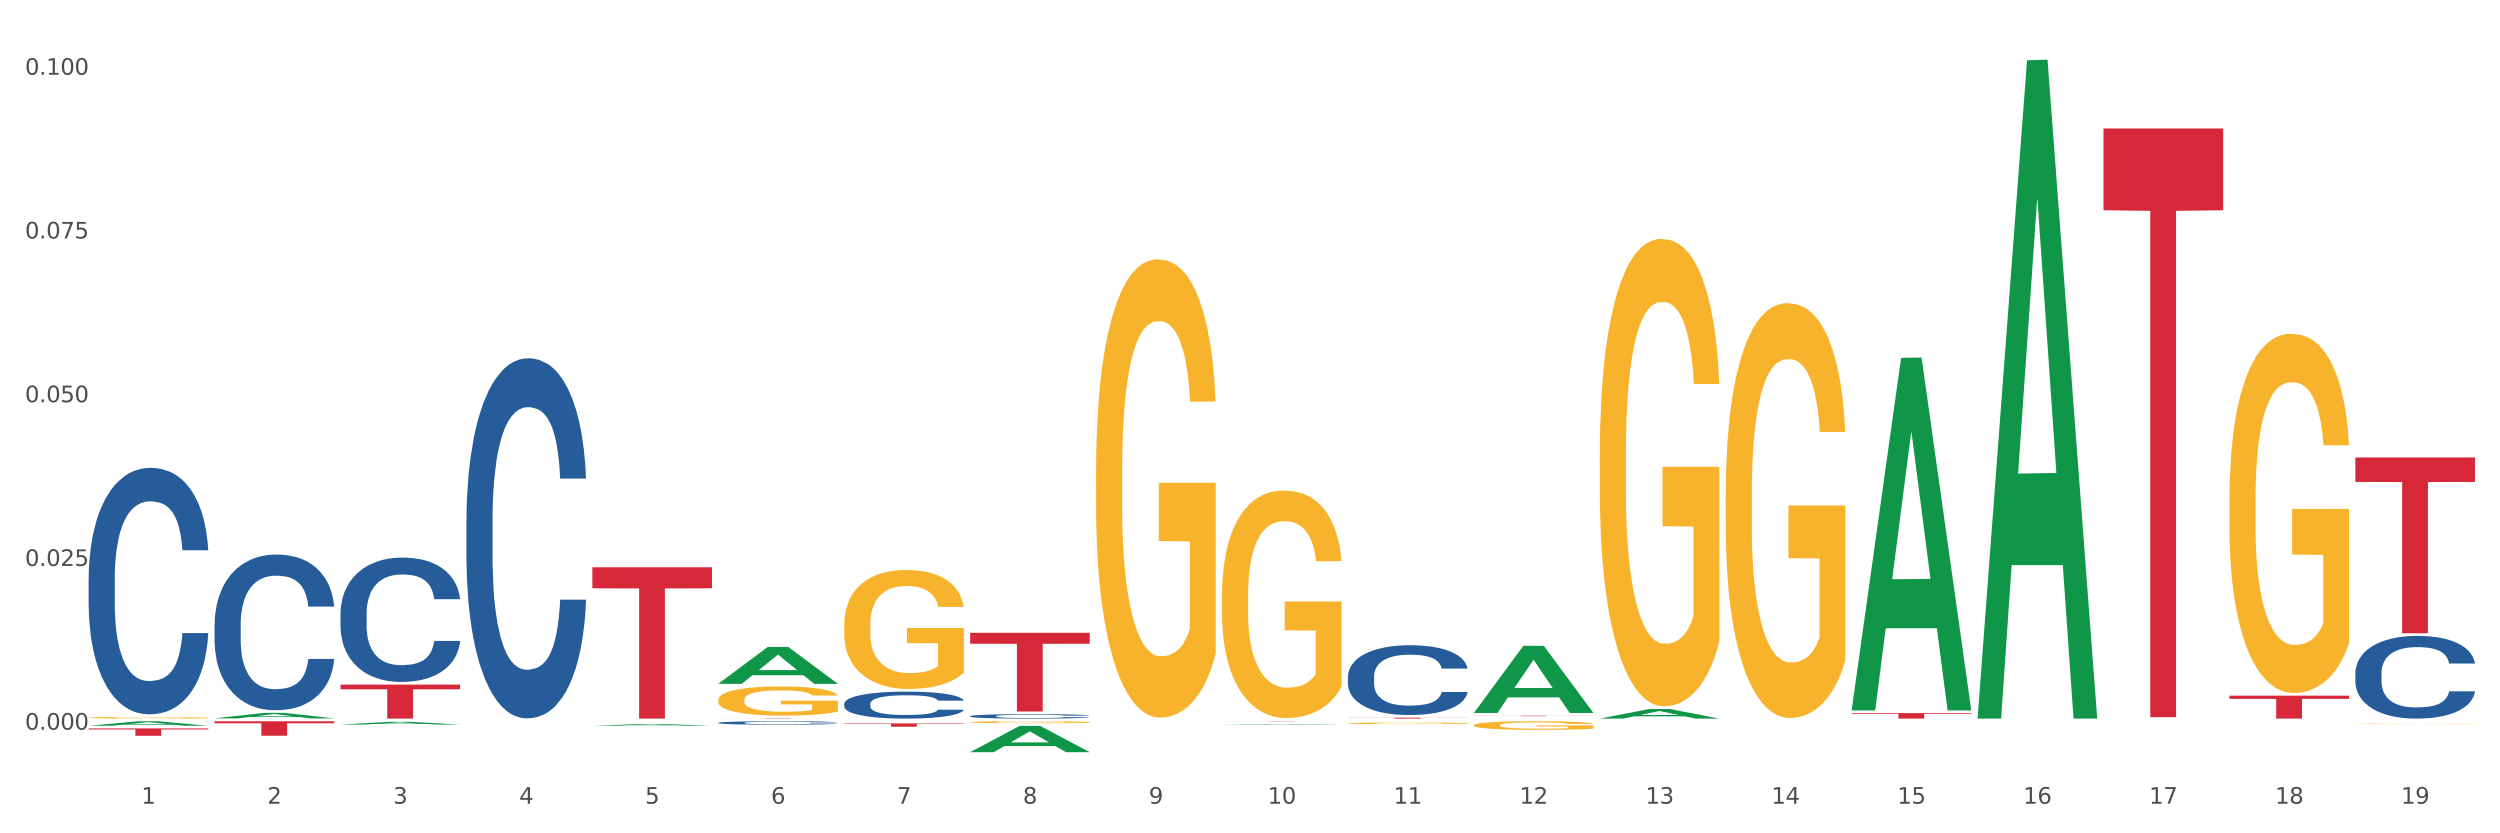 <?xml version="1.0" encoding="utf-8" standalone="no"?>
<!DOCTYPE svg PUBLIC "-//W3C//DTD SVG 1.1//EN"
  "http://www.w3.org/Graphics/SVG/1.1/DTD/svg11.dtd">
<svg xmlns:xlink="http://www.w3.org/1999/xlink" width="1080pt" height="360pt" viewBox="0 0 1080 360" xmlns="http://www.w3.org/2000/svg" version="1.1">
 <rect x="0" y="0" width="1080" height="360" fill="#333333" stroke="none"/>
 <defs>
  <style type="text/css">*{stroke-linejoin: round; stroke-linecap: butt}</style>
 </defs>
 <g id="figure_1">
  <g id="patch_1">
   <path d="M 0 360 
L 1080 360 
L 1080 0 
L 0 0 
z
" style="fill: #ffffff; stroke: #ffffff; stroke-linejoin: miter"/>
  </g>
  <g id="axes_1">
   <g id="matplotlib.axis_1">
    <g id="xtick_1">
     <g id="text_1">
      <!-- 1 -->
      <g style="fill: #4d4d4d" transform="translate(61.07 347.204) scale(0.096 -0.096)">
       <defs>
        <path id="DejaVuSans-31" d="M 794 531 
L 1825 531 
L 1825 4091 
L 703 3866 
L 703 4441 
L 1819 4666 
L 2450 4666 
L 2450 531 
L 3481 531 
L 3481 0 
L 794 0 
L 794 531 
z
" transform="scale(0.016)"/>
       </defs>
       <use xlink:href="#DejaVuSans-31"/>
      </g>
     </g>
    </g>
    <g id="xtick_2">
     <g id="text_2">
      <!-- 2 -->
      <g style="fill: #4d4d4d" transform="translate(115.472 347.204) scale(0.096 -0.096)">
       <defs>
        <path id="DejaVuSans-32" d="M 1228 531 
L 3431 531 
L 3431 0 
L 469 0 
L 469 531 
Q 828 903 1448 1529 
Q 2069 2156 2228 2338 
Q 2531 2678 2651 2914 
Q 2772 3150 2772 3378 
Q 2772 3750 2511 3984 
Q 2250 4219 1831 4219 
Q 1534 4219 1204 4116 
Q 875 4013 500 3803 
L 500 4441 
Q 881 4594 1212 4672 
Q 1544 4750 1819 4750 
Q 2544 4750 2975 4387 
Q 3406 4025 3406 3419 
Q 3406 3131 3298 2873 
Q 3191 2616 2906 2266 
Q 2828 2175 2409 1742 
Q 1991 1309 1228 531 
z
" transform="scale(0.016)"/>
       </defs>
       <use xlink:href="#DejaVuSans-32"/>
      </g>
     </g>
    </g>
    <g id="xtick_3">
     <g id="text_3">
      <!-- 3 -->
      <g style="fill: #4d4d4d" transform="translate(169.874 347.204) scale(0.096 -0.096)">
       <defs>
        <path id="DejaVuSans-33" d="M 2597 2516 
Q 3050 2419 3304 2112 
Q 3559 1806 3559 1356 
Q 3559 666 3084 287 
Q 2609 -91 1734 -91 
Q 1441 -91 1130 -33 
Q 819 25 488 141 
L 488 750 
Q 750 597 1062 519 
Q 1375 441 1716 441 
Q 2309 441 2620 675 
Q 2931 909 2931 1356 
Q 2931 1769 2642 2001 
Q 2353 2234 1838 2234 
L 1294 2234 
L 1294 2753 
L 1863 2753 
Q 2328 2753 2575 2939 
Q 2822 3125 2822 3475 
Q 2822 3834 2567 4026 
Q 2313 4219 1838 4219 
Q 1578 4219 1281 4162 
Q 984 4106 628 3988 
L 628 4550 
Q 988 4650 1302 4700 
Q 1616 4750 1894 4750 
Q 2613 4750 3031 4423 
Q 3450 4097 3450 3541 
Q 3450 3153 3228 2886 
Q 3006 2619 2597 2516 
z
" transform="scale(0.016)"/>
       </defs>
       <use xlink:href="#DejaVuSans-33"/>
      </g>
     </g>
    </g>
    <g id="xtick_4">
     <g id="text_4">
      <!-- 4 -->
      <g style="fill: #4d4d4d" transform="translate(224.276 347.204) scale(0.096 -0.096)">
       <defs>
        <path id="DejaVuSans-34" d="M 2419 4116 
L 825 1625 
L 2419 1625 
L 2419 4116 
z
M 2253 4666 
L 3047 4666 
L 3047 1625 
L 3713 1625 
L 3713 1100 
L 3047 1100 
L 3047 0 
L 2419 0 
L 2419 1100 
L 313 1100 
L 313 1709 
L 2253 4666 
z
" transform="scale(0.016)"/>
       </defs>
       <use xlink:href="#DejaVuSans-34"/>
      </g>
     </g>
    </g>
    <g id="xtick_5">
     <g id="text_5">
      <!-- 5 -->
      <g style="fill: #4d4d4d" transform="translate(278.678 347.204) scale(0.096 -0.096)">
       <defs>
        <path id="DejaVuSans-35" d="M 691 4666 
L 3169 4666 
L 3169 4134 
L 1269 4134 
L 1269 2991 
Q 1406 3038 1543 3061 
Q 1681 3084 1819 3084 
Q 2600 3084 3056 2656 
Q 3513 2228 3513 1497 
Q 3513 744 3044 326 
Q 2575 -91 1722 -91 
Q 1428 -91 1123 -41 
Q 819 9 494 109 
L 494 744 
Q 775 591 1075 516 
Q 1375 441 1709 441 
Q 2250 441 2565 725 
Q 2881 1009 2881 1497 
Q 2881 1984 2565 2268 
Q 2250 2553 1709 2553 
Q 1456 2553 1204 2497 
Q 953 2441 691 2322 
L 691 4666 
z
" transform="scale(0.016)"/>
       </defs>
       <use xlink:href="#DejaVuSans-35"/>
      </g>
     </g>
    </g>
    <g id="xtick_6">
     <g id="text_6">
      <!-- 6 -->
      <g style="fill: #4d4d4d" transform="translate(333.08 347.204) scale(0.096 -0.096)">
       <defs>
        <path id="DejaVuSans-36" d="M 2113 2584 
Q 1688 2584 1439 2293 
Q 1191 2003 1191 1497 
Q 1191 994 1439 701 
Q 1688 409 2113 409 
Q 2538 409 2786 701 
Q 3034 994 3034 1497 
Q 3034 2003 2786 2293 
Q 2538 2584 2113 2584 
z
M 3366 4563 
L 3366 3988 
Q 3128 4100 2886 4159 
Q 2644 4219 2406 4219 
Q 1781 4219 1451 3797 
Q 1122 3375 1075 2522 
Q 1259 2794 1537 2939 
Q 1816 3084 2150 3084 
Q 2853 3084 3261 2657 
Q 3669 2231 3669 1497 
Q 3669 778 3244 343 
Q 2819 -91 2113 -91 
Q 1303 -91 875 529 
Q 447 1150 447 2328 
Q 447 3434 972 4092 
Q 1497 4750 2381 4750 
Q 2619 4750 2861 4703 
Q 3103 4656 3366 4563 
z
" transform="scale(0.016)"/>
       </defs>
       <use xlink:href="#DejaVuSans-36"/>
      </g>
     </g>
    </g>
    <g id="xtick_7">
     <g id="text_7">
      <!-- 7 -->
      <g style="fill: #4d4d4d" transform="translate(387.482 347.204) scale(0.096 -0.096)">
       <defs>
        <path id="DejaVuSans-37" d="M 525 4666 
L 3525 4666 
L 3525 4397 
L 1831 0 
L 1172 0 
L 2766 4134 
L 525 4134 
L 525 4666 
z
" transform="scale(0.016)"/>
       </defs>
       <use xlink:href="#DejaVuSans-37"/>
      </g>
     </g>
    </g>
    <g id="xtick_8">
     <g id="text_8">
      <!-- 8 -->
      <g style="fill: #4d4d4d" transform="translate(441.884 347.204) scale(0.096 -0.096)">
       <defs>
        <path id="DejaVuSans-38" d="M 2034 2216 
Q 1584 2216 1326 1975 
Q 1069 1734 1069 1313 
Q 1069 891 1326 650 
Q 1584 409 2034 409 
Q 2484 409 2743 651 
Q 3003 894 3003 1313 
Q 3003 1734 2745 1975 
Q 2488 2216 2034 2216 
z
M 1403 2484 
Q 997 2584 770 2862 
Q 544 3141 544 3541 
Q 544 4100 942 4425 
Q 1341 4750 2034 4750 
Q 2731 4750 3128 4425 
Q 3525 4100 3525 3541 
Q 3525 3141 3298 2862 
Q 3072 2584 2669 2484 
Q 3125 2378 3379 2068 
Q 3634 1759 3634 1313 
Q 3634 634 3220 271 
Q 2806 -91 2034 -91 
Q 1263 -91 848 271 
Q 434 634 434 1313 
Q 434 1759 690 2068 
Q 947 2378 1403 2484 
z
M 1172 3481 
Q 1172 3119 1398 2916 
Q 1625 2713 2034 2713 
Q 2441 2713 2670 2916 
Q 2900 3119 2900 3481 
Q 2900 3844 2670 4047 
Q 2441 4250 2034 4250 
Q 1625 4250 1398 4047 
Q 1172 3844 1172 3481 
z
" transform="scale(0.016)"/>
       </defs>
       <use xlink:href="#DejaVuSans-38"/>
      </g>
     </g>
    </g>
    <g id="xtick_9">
     <g id="text_9">
      <!-- 9 -->
      <g style="fill: #4d4d4d" transform="translate(496.286 347.204) scale(0.096 -0.096)">
       <defs>
        <path id="DejaVuSans-39" d="M 703 97 
L 703 672 
Q 941 559 1184 500 
Q 1428 441 1663 441 
Q 2288 441 2617 861 
Q 2947 1281 2994 2138 
Q 2813 1869 2534 1725 
Q 2256 1581 1919 1581 
Q 1219 1581 811 2004 
Q 403 2428 403 3163 
Q 403 3881 828 4315 
Q 1253 4750 1959 4750 
Q 2769 4750 3195 4129 
Q 3622 3509 3622 2328 
Q 3622 1225 3098 567 
Q 2575 -91 1691 -91 
Q 1453 -91 1209 -44 
Q 966 3 703 97 
z
M 1959 2075 
Q 2384 2075 2632 2365 
Q 2881 2656 2881 3163 
Q 2881 3666 2632 3958 
Q 2384 4250 1959 4250 
Q 1534 4250 1286 3958 
Q 1038 3666 1038 3163 
Q 1038 2656 1286 2365 
Q 1534 2075 1959 2075 
z
" transform="scale(0.016)"/>
       </defs>
       <use xlink:href="#DejaVuSans-39"/>
      </g>
     </g>
    </g>
    <g id="xtick_10">
     <g id="text_10">
      <!-- 10 -->
      <g style="fill: #4d4d4d" transform="translate(547.634 347.204) scale(0.096 -0.096)">
       <defs>
        <path id="DejaVuSans-30" d="M 2034 4250 
Q 1547 4250 1301 3770 
Q 1056 3291 1056 2328 
Q 1056 1369 1301 889 
Q 1547 409 2034 409 
Q 2525 409 2770 889 
Q 3016 1369 3016 2328 
Q 3016 3291 2770 3770 
Q 2525 4250 2034 4250 
z
M 2034 4750 
Q 2819 4750 3233 4129 
Q 3647 3509 3647 2328 
Q 3647 1150 3233 529 
Q 2819 -91 2034 -91 
Q 1250 -91 836 529 
Q 422 1150 422 2328 
Q 422 3509 836 4129 
Q 1250 4750 2034 4750 
z
" transform="scale(0.016)"/>
       </defs>
       <use xlink:href="#DejaVuSans-31"/>
       <use xlink:href="#DejaVuSans-30" transform="translate(63.623 0)"/>
      </g>
     </g>
    </g>
    <g id="xtick_11">
     <g id="text_11">
      <!-- 11 -->
      <g style="fill: #4d4d4d" transform="translate(602.035 347.204) scale(0.096 -0.096)">
       <use xlink:href="#DejaVuSans-31"/>
       <use xlink:href="#DejaVuSans-31" transform="translate(63.623 0)"/>
      </g>
     </g>
    </g>
    <g id="xtick_12">
     <g id="text_12">
      <!-- 12 -->
      <g style="fill: #4d4d4d" transform="translate(656.437 347.204) scale(0.096 -0.096)">
       <use xlink:href="#DejaVuSans-31"/>
       <use xlink:href="#DejaVuSans-32" transform="translate(63.623 0)"/>
      </g>
     </g>
    </g>
    <g id="xtick_13">
     <g id="text_13">
      <!-- 13 -->
      <g style="fill: #4d4d4d" transform="translate(710.839 347.204) scale(0.096 -0.096)">
       <use xlink:href="#DejaVuSans-31"/>
       <use xlink:href="#DejaVuSans-33" transform="translate(63.623 0)"/>
      </g>
     </g>
    </g>
    <g id="xtick_14">
     <g id="text_14">
      <!-- 14 -->
      <g style="fill: #4d4d4d" transform="translate(765.241 347.204) scale(0.096 -0.096)">
       <use xlink:href="#DejaVuSans-31"/>
       <use xlink:href="#DejaVuSans-34" transform="translate(63.623 0)"/>
      </g>
     </g>
    </g>
    <g id="xtick_15">
     <g id="text_15">
      <!-- 15 -->
      <g style="fill: #4d4d4d" transform="translate(819.643 347.204) scale(0.096 -0.096)">
       <use xlink:href="#DejaVuSans-31"/>
       <use xlink:href="#DejaVuSans-35" transform="translate(63.623 0)"/>
      </g>
     </g>
    </g>
    <g id="xtick_16">
     <g id="text_16">
      <!-- 16 -->
      <g style="fill: #4d4d4d" transform="translate(874.045 347.204) scale(0.096 -0.096)">
       <use xlink:href="#DejaVuSans-31"/>
       <use xlink:href="#DejaVuSans-36" transform="translate(63.623 0)"/>
      </g>
     </g>
    </g>
    <g id="xtick_17">
     <g id="text_17">
      <!-- 17 -->
      <g style="fill: #4d4d4d" transform="translate(928.447 347.204) scale(0.096 -0.096)">
       <use xlink:href="#DejaVuSans-31"/>
       <use xlink:href="#DejaVuSans-37" transform="translate(63.623 0)"/>
      </g>
     </g>
    </g>
    <g id="xtick_18">
     <g id="text_18">
      <!-- 18 -->
      <g style="fill: #4d4d4d" transform="translate(982.849 347.204) scale(0.096 -0.096)">
       <use xlink:href="#DejaVuSans-31"/>
       <use xlink:href="#DejaVuSans-38" transform="translate(63.623 0)"/>
      </g>
     </g>
    </g>
    <g id="xtick_19">
     <g id="text_19">
      <!-- 19 -->
      <g style="fill: #4d4d4d" transform="translate(1037.251 347.204) scale(0.096 -0.096)">
       <use xlink:href="#DejaVuSans-31"/>
       <use xlink:href="#DejaVuSans-39" transform="translate(63.623 0)"/>
      </g>
     </g>
    </g>
    <g id="xtick_20"/>
    <g id="xtick_21"/>
    <g id="xtick_22"/>
    <g id="xtick_23"/>
    <g id="xtick_24"/>
    <g id="xtick_25"/>
    <g id="xtick_26"/>
    <g id="xtick_27"/>
    <g id="xtick_28"/>
    <g id="xtick_29"/>
    <g id="xtick_30"/>
    <g id="xtick_31"/>
    <g id="xtick_32"/>
    <g id="xtick_33"/>
    <g id="xtick_34"/>
    <g id="xtick_35"/>
    <g id="xtick_36"/>
    <g id="xtick_37"/>
   </g>
   <g id="matplotlib.axis_2">
    <g id="ytick_1">
     <g id="text_20">
      <!-- 0.000 -->
      <g style="fill: #4d4d4d" transform="translate(10.8 315.225) scale(0.096 -0.096)">
       <defs>
        <path id="DejaVuSans-2e" d="M 684 794 
L 1344 794 
L 1344 0 
L 684 0 
L 684 794 
z
" transform="scale(0.016)"/>
       </defs>
       <use xlink:href="#DejaVuSans-30"/>
       <use xlink:href="#DejaVuSans-2e" transform="translate(63.623 0)"/>
       <use xlink:href="#DejaVuSans-30" transform="translate(95.41 0)"/>
       <use xlink:href="#DejaVuSans-30" transform="translate(159.033 0)"/>
       <use xlink:href="#DejaVuSans-30" transform="translate(222.656 0)"/>
      </g>
     </g>
    </g>
    <g id="ytick_2">
     <g id="text_21">
      <!-- 0.025 -->
      <g style="fill: #4d4d4d" transform="translate(10.8 244.493) scale(0.096 -0.096)">
       <use xlink:href="#DejaVuSans-30"/>
       <use xlink:href="#DejaVuSans-2e" transform="translate(63.623 0)"/>
       <use xlink:href="#DejaVuSans-30" transform="translate(95.41 0)"/>
       <use xlink:href="#DejaVuSans-32" transform="translate(159.033 0)"/>
       <use xlink:href="#DejaVuSans-35" transform="translate(222.656 0)"/>
      </g>
     </g>
    </g>
    <g id="ytick_3">
     <g id="text_22">
      <!-- 0.050 -->
      <g style="fill: #4d4d4d" transform="translate(10.8 173.761) scale(0.096 -0.096)">
       <use xlink:href="#DejaVuSans-30"/>
       <use xlink:href="#DejaVuSans-2e" transform="translate(63.623 0)"/>
       <use xlink:href="#DejaVuSans-30" transform="translate(95.41 0)"/>
       <use xlink:href="#DejaVuSans-35" transform="translate(159.033 0)"/>
       <use xlink:href="#DejaVuSans-30" transform="translate(222.656 0)"/>
      </g>
     </g>
    </g>
    <g id="ytick_4">
     <g id="text_23">
      <!-- 0.075 -->
      <g style="fill: #4d4d4d" transform="translate(10.8 103.028) scale(0.096 -0.096)">
       <use xlink:href="#DejaVuSans-30"/>
       <use xlink:href="#DejaVuSans-2e" transform="translate(63.623 0)"/>
       <use xlink:href="#DejaVuSans-30" transform="translate(95.41 0)"/>
       <use xlink:href="#DejaVuSans-37" transform="translate(159.033 0)"/>
       <use xlink:href="#DejaVuSans-35" transform="translate(222.656 0)"/>
      </g>
     </g>
    </g>
    <g id="ytick_5">
     <g id="text_24">
      <!-- 0.100 -->
      <g style="fill: #4d4d4d" transform="translate(10.8 32.296) scale(0.096 -0.096)">
       <use xlink:href="#DejaVuSans-30"/>
       <use xlink:href="#DejaVuSans-2e" transform="translate(63.623 0)"/>
       <use xlink:href="#DejaVuSans-31" transform="translate(95.41 0)"/>
       <use xlink:href="#DejaVuSans-30" transform="translate(159.033 0)"/>
       <use xlink:href="#DejaVuSans-30" transform="translate(222.656 0)"/>
      </g>
     </g>
    </g>
    <g id="ytick_6"/>
    <g id="ytick_7"/>
    <g id="ytick_8"/>
    <g id="ytick_9"/>
   </g>
   <g id="PolyCollection_1">
    <path d="M 38.283 313.528 
L 38.336 313.526 
L 59.648 311.58 
L 68.493 311.578 
L 89.965 313.531 
L 79.735 313.531 
L 75.1 313.076 
L 53.095 313.076 
L 52.935 313.084 
L 48.46 313.531 
L 38.283 313.531 
L 38.283 313.528 
L 55.865 312.805 
L 72.329 312.803 
L 64.177 311.994 
L 64.071 311.991 
L 63.964 311.996 
L 55.812 312.803 
L 55.865 312.805 
L 38.283 313.528 
z
" clip-path="url(#pf53c106f2d)" style="fill: #109648"/>
    <path d="M 582.303 310.037 
L 633.984 310.037 
L 633.984 310.092 
L 613.655 310.092 
L 613.655 310.435 
L 602.51 310.435 
L 602.51 310.092 
L 582.303 310.092 
L 582.303 310.037 
L 582.303 310.037 
z
" clip-path="url(#pf53c106f2d)" style="fill: #d62839"/>
    <path d="M 636.704 309.171 
L 688.386 309.171 
L 688.386 309.2 
L 668.057 309.2 
L 668.057 309.375 
L 656.912 309.375 
L 656.912 309.2 
L 636.704 309.2 
L 636.704 309.171 
L 636.704 309.171 
z
" clip-path="url(#pf53c106f2d)" style="fill: #d62839"/>
    <path d="M 799.91 308.064 
L 851.592 308.064 
L 851.592 308.393 
L 831.262 308.395 
L 831.262 310.435 
L 820.118 310.435 
L 820.118 308.395 
L 799.91 308.393 
L 799.91 308.066 
L 799.91 308.064 
z
" clip-path="url(#pf53c106f2d)" style="fill: #d62839"/>
    <path d="M 908.714 55.493 
L 960.396 55.493 
L 960.396 90.837 
L 940.066 91.076 
L 940.066 309.831 
L 928.922 309.831 
L 928.922 91.076 
L 908.714 90.837 
L 908.714 55.731 
L 908.714 55.493 
z
" clip-path="url(#pf53c106f2d)" style="fill: #d62839"/>
    <path d="M 963.116 300.523 
L 1014.798 300.523 
L 1014.798 301.9 
L 994.468 301.91 
L 994.468 310.435 
L 983.324 310.435 
L 983.324 301.91 
L 963.116 301.9 
L 963.116 300.532 
L 963.116 300.523 
z
" clip-path="url(#pf53c106f2d)" style="fill: #d62839"/>
    <path d="M 1017.518 197.629 
L 1069.2 197.629 
L 1069.2 208.18 
L 1048.87 208.252 
L 1048.87 273.558 
L 1037.726 273.558 
L 1037.726 208.252 
L 1017.518 208.18 
L 1017.518 197.7 
L 1017.518 197.629 
z
" clip-path="url(#pf53c106f2d)" style="fill: #d62839"/>
    <path d="M 527.901 311.578 
L 579.582 311.578 
L 579.582 311.593 
L 559.253 311.593 
L 559.253 311.684 
L 548.108 311.684 
L 548.108 311.593 
L 527.901 311.593 
L 527.901 311.578 
L 527.901 311.578 
z
" clip-path="url(#pf53c106f2d)" style="fill: #d62839"/>
    <path d="M 1017.518 290.757 
L 1017.579 290.724 
L 1017.579 289.81 
L 1017.763 288.57 
L 1018.434 286.286 
L 1019.29 284.556 
L 1020.756 282.533 
L 1021.55 281.685 
L 1022.589 280.738 
L 1024.727 279.204 
L 1027.17 277.899 
L 1028.881 277.181 
L 1030.164 276.724 
L 1033.035 275.908 
L 1034.684 275.549 
L 1036.395 275.256 
L 1037.861 275.06 
L 1040.305 274.832 
L 1042.259 274.734 
L 1044.52 274.701 
L 1046.414 274.734 
L 1048.918 274.864 
L 1052.584 275.256 
L 1053.989 275.484 
L 1055.882 275.876 
L 1057.837 276.398 
L 1059.426 276.92 
L 1061.258 277.671 
L 1063.152 278.65 
L 1064.985 279.89 
L 1066.268 281.032 
L 1067.306 282.239 
L 1068.223 283.708 
L 1068.895 285.307 
L 1069.2 286.645 
L 1058.021 286.645 
L 1057.715 285.437 
L 1057.104 284.132 
L 1056.493 283.251 
L 1055.821 282.533 
L 1054.783 281.717 
L 1053.866 281.195 
L 1052.339 280.575 
L 1050.934 280.183 
L 1049.773 279.955 
L 1048.368 279.759 
L 1045.375 279.563 
L 1043.237 279.563 
L 1041.893 279.629 
L 1040.244 279.792 
L 1038.838 280.02 
L 1037.189 280.412 
L 1035.906 280.836 
L 1034.623 281.391 
L 1033.89 281.782 
L 1032.791 282.5 
L 1032.057 283.088 
L 1031.08 284.099 
L 1030.53 284.817 
L 1029.553 286.677 
L 1029.125 288.048 
L 1028.942 288.994 
L 1028.82 290.039 
L 1028.82 295.13 
L 1029.186 297.414 
L 1029.492 298.393 
L 1029.98 299.502 
L 1030.897 300.938 
L 1032.241 302.342 
L 1033.646 303.353 
L 1034.807 303.973 
L 1035.906 304.43 
L 1037.006 304.789 
L 1038.35 305.115 
L 1039.449 305.311 
L 1041.099 305.507 
L 1043.054 305.605 
L 1044.581 305.605 
L 1047.696 305.442 
L 1049.102 305.279 
L 1050.445 305.05 
L 1051.912 304.691 
L 1053.072 304.3 
L 1053.744 304.006 
L 1054.844 303.386 
L 1055.699 302.733 
L 1056.432 301.983 
L 1056.921 301.33 
L 1057.471 300.351 
L 1057.898 299.241 
L 1058.021 298.654 
L 1069.2 298.654 
L 1068.956 299.829 
L 1068.528 300.971 
L 1067.673 302.505 
L 1067.001 303.386 
L 1065.962 304.463 
L 1064.863 305.376 
L 1063.335 306.388 
L 1061.93 307.139 
L 1060.464 307.791 
L 1058.876 308.379 
L 1056.005 309.195 
L 1054.966 309.423 
L 1052.767 309.815 
L 1051.056 310.043 
L 1048.552 310.272 
L 1045.986 310.402 
L 1043.298 310.435 
L 1040.915 310.369 
L 1038.289 310.174 
L 1036.639 309.978 
L 1034.807 309.684 
L 1032.668 309.227 
L 1030.652 308.672 
L 1028.759 308.02 
L 1026.987 307.269 
L 1025.338 306.421 
L 1023.199 305.018 
L 1021.611 303.647 
L 1020.45 302.374 
L 1019.656 301.297 
L 1018.862 299.927 
L 1018.434 298.98 
L 1017.763 296.696 
L 1017.518 294.575 
L 1017.518 290.757 
z
" clip-path="url(#pf53c106f2d)" style="fill: #255c99"/>
    <path d="M 419.097 309.378 
L 419.158 309.376 
L 419.158 309.327 
L 419.341 309.261 
L 420.013 309.138 
L 420.868 309.045 
L 422.334 308.936 
L 423.129 308.891 
L 424.167 308.84 
L 426.305 308.758 
L 428.749 308.688 
L 430.459 308.649 
L 431.742 308.625 
L 434.613 308.581 
L 436.263 308.561 
L 437.973 308.546 
L 439.44 308.535 
L 441.883 308.523 
L 443.838 308.518 
L 446.098 308.516 
L 447.992 308.518 
L 450.497 308.525 
L 454.162 308.546 
L 455.567 308.558 
L 457.461 308.579 
L 459.416 308.607 
L 461.004 308.635 
L 462.837 308.675 
L 464.731 308.728 
L 466.563 308.795 
L 467.846 308.856 
L 468.885 308.921 
L 469.801 309 
L 470.473 309.085 
L 470.779 309.157 
L 459.599 309.157 
L 459.294 309.092 
L 458.683 309.022 
L 458.072 308.975 
L 457.4 308.936 
L 456.361 308.893 
L 455.445 308.865 
L 453.918 308.831 
L 452.513 308.81 
L 451.352 308.798 
L 449.947 308.788 
L 446.954 308.777 
L 444.815 308.777 
L 443.471 308.781 
L 441.822 308.789 
L 440.417 308.802 
L 438.768 308.823 
L 437.485 308.845 
L 436.202 308.875 
L 435.469 308.896 
L 434.369 308.935 
L 433.636 308.966 
L 432.659 309.021 
L 432.109 309.059 
L 431.131 309.159 
L 430.704 309.233 
L 430.52 309.283 
L 430.398 309.339 
L 430.398 309.613 
L 430.765 309.736 
L 431.07 309.788 
L 431.559 309.848 
L 432.475 309.925 
L 433.819 310 
L 435.224 310.054 
L 436.385 310.088 
L 437.485 310.112 
L 438.584 310.132 
L 439.928 310.149 
L 441.028 310.16 
L 442.677 310.17 
L 444.632 310.175 
L 446.159 310.175 
L 449.275 310.167 
L 450.68 310.158 
L 452.024 310.146 
L 453.49 310.126 
L 454.651 310.105 
L 455.323 310.089 
L 456.422 310.056 
L 457.278 310.021 
L 458.011 309.981 
L 458.5 309.946 
L 459.049 309.893 
L 459.477 309.834 
L 459.599 309.802 
L 470.779 309.802 
L 470.534 309.865 
L 470.107 309.927 
L 469.251 310.009 
L 468.579 310.056 
L 467.541 310.114 
L 466.441 310.163 
L 464.914 310.217 
L 463.509 310.258 
L 462.043 310.293 
L 460.454 310.324 
L 457.583 310.368 
L 456.545 310.38 
L 454.345 310.401 
L 452.635 310.414 
L 450.13 310.426 
L 447.564 310.433 
L 444.877 310.435 
L 442.494 310.431 
L 439.867 310.421 
L 438.218 310.41 
L 436.385 310.394 
L 434.247 310.37 
L 432.231 310.34 
L 430.337 310.305 
L 428.566 310.265 
L 426.916 310.219 
L 424.778 310.144 
L 423.19 310.07 
L 422.029 310.002 
L 421.235 309.944 
L 420.441 309.87 
L 420.013 309.82 
L 419.341 309.697 
L 419.097 309.583 
L 419.097 309.378 
z
" clip-path="url(#pf53c106f2d)" style="fill: #255c99"/>
    <path d="M 364.695 304.022 
L 364.756 304.012 
L 364.756 303.714 
L 364.939 303.31 
L 365.611 302.565 
L 366.466 302.002 
L 367.932 301.343 
L 368.727 301.066 
L 369.765 300.758 
L 371.903 300.258 
L 374.347 299.832 
L 376.057 299.599 
L 377.34 299.45 
L 380.211 299.184 
L 381.861 299.067 
L 383.571 298.971 
L 385.038 298.907 
L 387.481 298.833 
L 389.436 298.801 
L 391.696 298.79 
L 393.59 298.801 
L 396.095 298.843 
L 399.76 298.971 
L 401.165 299.046 
L 403.059 299.173 
L 405.014 299.343 
L 406.602 299.513 
L 408.435 299.758 
L 410.329 300.077 
L 412.161 300.481 
L 413.444 300.853 
L 414.483 301.247 
L 415.399 301.725 
L 416.071 302.246 
L 416.377 302.682 
L 405.197 302.682 
L 404.892 302.289 
L 404.281 301.864 
L 403.67 301.576 
L 402.998 301.343 
L 401.959 301.077 
L 401.043 300.907 
L 399.516 300.704 
L 398.111 300.577 
L 396.95 300.502 
L 395.545 300.439 
L 392.552 300.375 
L 390.413 300.375 
L 389.069 300.396 
L 387.42 300.449 
L 386.015 300.524 
L 384.366 300.651 
L 383.083 300.79 
L 381.8 300.97 
L 381.067 301.098 
L 379.967 301.332 
L 379.234 301.523 
L 378.257 301.853 
L 377.707 302.087 
L 376.729 302.693 
L 376.302 303.14 
L 376.118 303.448 
L 375.996 303.788 
L 375.996 305.447 
L 376.363 306.192 
L 376.668 306.511 
L 377.157 306.872 
L 378.073 307.34 
L 379.417 307.797 
L 380.822 308.127 
L 381.983 308.329 
L 383.083 308.478 
L 384.182 308.595 
L 385.526 308.701 
L 386.626 308.765 
L 388.275 308.829 
L 390.23 308.861 
L 391.757 308.861 
L 394.873 308.808 
L 396.278 308.754 
L 397.622 308.68 
L 399.088 308.563 
L 400.249 308.435 
L 400.921 308.34 
L 402.02 308.138 
L 402.876 307.925 
L 403.609 307.68 
L 404.098 307.468 
L 404.647 307.149 
L 405.075 306.787 
L 405.197 306.596 
L 416.377 306.596 
L 416.132 306.979 
L 415.705 307.351 
L 414.849 307.851 
L 414.177 308.138 
L 413.139 308.489 
L 412.039 308.786 
L 410.512 309.116 
L 409.107 309.361 
L 407.641 309.573 
L 406.052 309.765 
L 403.181 310.031 
L 402.143 310.105 
L 399.943 310.233 
L 398.233 310.307 
L 395.728 310.382 
L 393.162 310.424 
L 390.475 310.435 
L 388.092 310.413 
L 385.465 310.35 
L 383.816 310.286 
L 381.983 310.19 
L 379.845 310.041 
L 377.829 309.86 
L 375.935 309.648 
L 374.164 309.403 
L 372.514 309.127 
L 370.376 308.669 
L 368.788 308.223 
L 367.627 307.808 
L 366.833 307.457 
L 366.039 307.01 
L 365.611 306.702 
L 364.939 305.958 
L 364.695 305.267 
L 364.695 304.022 
z
" clip-path="url(#pf53c106f2d)" style="fill: #255c99"/>
    <path d="M 310.293 312.246 
L 310.354 312.244 
L 310.354 312.206 
L 310.537 312.155 
L 311.209 312.06 
L 312.064 311.988 
L 313.531 311.904 
L 314.325 311.868 
L 315.363 311.829 
L 317.501 311.765 
L 319.945 311.711 
L 321.655 311.681 
L 322.938 311.662 
L 325.81 311.628 
L 327.459 311.613 
L 329.169 311.601 
L 330.636 311.593 
L 333.079 311.583 
L 335.034 311.579 
L 337.294 311.578 
L 339.188 311.579 
L 341.693 311.585 
L 345.358 311.601 
L 346.763 311.611 
L 348.657 311.627 
L 350.612 311.649 
L 352.2 311.67 
L 354.033 311.701 
L 355.927 311.742 
L 357.759 311.794 
L 359.042 311.841 
L 360.081 311.892 
L 360.997 311.953 
L 361.669 312.019 
L 361.975 312.075 
L 350.795 312.075 
L 350.49 312.025 
L 349.879 311.97 
L 349.268 311.934 
L 348.596 311.904 
L 347.557 311.87 
L 346.641 311.848 
L 345.114 311.822 
L 343.709 311.806 
L 342.548 311.797 
L 341.143 311.788 
L 338.15 311.78 
L 336.012 311.78 
L 334.668 311.783 
L 333.018 311.79 
L 331.613 311.799 
L 329.964 311.816 
L 328.681 311.833 
L 327.398 311.856 
L 326.665 311.873 
L 325.565 311.902 
L 324.832 311.927 
L 323.855 311.969 
L 323.305 311.999 
L 322.327 312.076 
L 321.9 312.133 
L 321.717 312.173 
L 321.594 312.216 
L 321.594 312.428 
L 321.961 312.523 
L 322.266 312.563 
L 322.755 312.61 
L 323.671 312.669 
L 325.015 312.728 
L 326.42 312.77 
L 327.581 312.796 
L 328.681 312.815 
L 329.78 312.83 
L 331.124 312.843 
L 332.224 312.851 
L 333.873 312.859 
L 335.828 312.863 
L 337.355 312.863 
L 340.471 312.857 
L 341.876 312.85 
L 343.22 312.84 
L 344.686 312.825 
L 345.847 312.809 
L 346.519 312.797 
L 347.619 312.771 
L 348.474 312.744 
L 349.207 312.713 
L 349.696 312.686 
L 350.245 312.645 
L 350.673 312.599 
L 350.795 312.574 
L 361.975 312.574 
L 361.73 312.623 
L 361.303 312.671 
L 360.447 312.735 
L 359.775 312.771 
L 358.737 312.816 
L 357.637 312.854 
L 356.11 312.896 
L 354.705 312.927 
L 353.239 312.954 
L 351.65 312.979 
L 348.779 313.013 
L 347.741 313.022 
L 345.541 313.039 
L 343.831 313.048 
L 341.326 313.058 
L 338.761 313.063 
L 336.073 313.064 
L 333.69 313.062 
L 331.063 313.054 
L 329.414 313.045 
L 327.581 313.033 
L 325.443 313.014 
L 323.427 312.991 
L 321.533 312.964 
L 319.762 312.933 
L 318.112 312.897 
L 315.974 312.839 
L 314.386 312.782 
L 313.225 312.729 
L 312.431 312.684 
L 311.637 312.627 
L 311.209 312.588 
L 310.537 312.493 
L 310.293 312.405 
L 310.293 312.246 
z
" clip-path="url(#pf53c106f2d)" style="fill: #255c99"/>
    <path d="M 201.489 224.669 
L 201.55 224.527 
L 201.55 220.549 
L 201.733 215.15 
L 202.405 205.204 
L 203.26 197.673 
L 204.727 188.864 
L 205.521 185.17 
L 206.559 181.05 
L 208.697 174.372 
L 211.141 168.689 
L 212.852 165.563 
L 214.134 163.574 
L 217.006 160.022 
L 218.655 158.459 
L 220.366 157.18 
L 221.832 156.327 
L 224.275 155.333 
L 226.23 154.907 
L 228.49 154.764 
L 230.384 154.907 
L 232.889 155.475 
L 236.554 157.18 
L 237.959 158.174 
L 239.853 159.879 
L 241.808 162.153 
L 243.396 164.426 
L 245.229 167.694 
L 247.123 171.956 
L 248.956 177.356 
L 250.238 182.329 
L 251.277 187.586 
L 252.193 193.979 
L 252.865 200.941 
L 253.171 206.767 
L 241.991 206.767 
L 241.686 201.51 
L 241.075 195.826 
L 240.464 191.99 
L 239.792 188.864 
L 238.754 185.312 
L 237.837 183.039 
L 236.31 180.339 
L 234.905 178.634 
L 233.744 177.64 
L 232.339 176.787 
L 229.346 175.935 
L 227.208 175.935 
L 225.864 176.219 
L 224.214 176.929 
L 222.809 177.924 
L 221.16 179.629 
L 219.877 181.476 
L 218.594 183.891 
L 217.861 185.596 
L 216.761 188.722 
L 216.028 191.28 
L 215.051 195.684 
L 214.501 198.81 
L 213.524 206.909 
L 213.096 212.876 
L 212.913 216.997 
L 212.79 221.543 
L 212.79 243.708 
L 213.157 253.654 
L 213.462 257.917 
L 213.951 262.747 
L 214.867 268.999 
L 216.211 275.109 
L 217.617 279.513 
L 218.777 282.213 
L 219.877 284.202 
L 220.976 285.765 
L 222.32 287.186 
L 223.42 288.038 
L 225.069 288.891 
L 227.024 289.317 
L 228.552 289.317 
L 231.667 288.607 
L 233.072 287.896 
L 234.416 286.902 
L 235.882 285.339 
L 237.043 283.634 
L 237.715 282.355 
L 238.815 279.655 
L 239.67 276.814 
L 240.403 273.546 
L 240.892 270.704 
L 241.441 266.442 
L 241.869 261.611 
L 241.991 259.053 
L 253.171 259.053 
L 252.926 264.168 
L 252.499 269.141 
L 251.643 275.819 
L 250.971 279.655 
L 249.933 284.344 
L 248.833 288.322 
L 247.306 292.727 
L 245.901 295.995 
L 244.435 298.837 
L 242.847 301.394 
L 239.975 304.946 
L 238.937 305.941 
L 236.738 307.646 
L 235.027 308.64 
L 232.522 309.635 
L 229.957 310.203 
L 227.269 310.345 
L 224.886 310.061 
L 222.259 309.209 
L 220.61 308.356 
L 218.777 307.077 
L 216.639 305.088 
L 214.623 302.673 
L 212.729 299.831 
L 210.958 296.563 
L 209.308 292.869 
L 207.17 286.76 
L 205.582 280.792 
L 204.421 275.251 
L 203.627 270.562 
L 202.833 264.595 
L 202.405 260.474 
L 201.733 250.528 
L 201.489 241.293 
L 201.489 224.669 
z
" clip-path="url(#pf53c106f2d)" style="fill: #255c99"/>
    <path d="M 147.087 265.021 
L 147.148 264.972 
L 147.148 263.598 
L 147.331 261.734 
L 148.003 258.301 
L 148.859 255.701 
L 150.325 252.66 
L 151.119 251.385 
L 152.157 249.963 
L 154.295 247.657 
L 156.739 245.695 
L 158.45 244.616 
L 159.732 243.93 
L 162.604 242.703 
L 164.253 242.164 
L 165.964 241.722 
L 167.43 241.428 
L 169.873 241.085 
L 171.828 240.938 
L 174.089 240.889 
L 175.982 240.938 
L 178.487 241.134 
L 182.152 241.722 
L 183.557 242.066 
L 185.451 242.654 
L 187.406 243.439 
L 188.994 244.224 
L 190.827 245.352 
L 192.721 246.824 
L 194.554 248.687 
L 195.836 250.404 
L 196.875 252.219 
L 197.791 254.426 
L 198.463 256.829 
L 198.769 258.84 
L 187.589 258.84 
L 187.284 257.026 
L 186.673 255.064 
L 186.062 253.739 
L 185.39 252.66 
L 184.352 251.434 
L 183.435 250.649 
L 181.908 249.717 
L 180.503 249.129 
L 179.342 248.785 
L 177.937 248.491 
L 174.944 248.197 
L 172.806 248.197 
L 171.462 248.295 
L 169.812 248.54 
L 168.407 248.884 
L 166.758 249.472 
L 165.475 250.11 
L 164.192 250.944 
L 163.459 251.532 
L 162.359 252.611 
L 161.626 253.494 
L 160.649 255.015 
L 160.099 256.094 
L 159.122 258.89 
L 158.694 260.95 
L 158.511 262.372 
L 158.388 263.942 
L 158.388 271.593 
L 158.755 275.027 
L 159.06 276.498 
L 159.549 278.166 
L 160.466 280.324 
L 161.81 282.433 
L 163.215 283.953 
L 164.375 284.885 
L 165.475 285.572 
L 166.575 286.112 
L 167.918 286.602 
L 169.018 286.896 
L 170.668 287.191 
L 172.622 287.338 
L 174.15 287.338 
L 177.265 287.093 
L 178.67 286.847 
L 180.014 286.504 
L 181.48 285.964 
L 182.641 285.376 
L 183.313 284.934 
L 184.413 284.003 
L 185.268 283.022 
L 186.001 281.893 
L 186.49 280.912 
L 187.04 279.441 
L 187.467 277.773 
L 187.589 276.89 
L 198.769 276.89 
L 198.524 278.656 
L 198.097 280.373 
L 197.242 282.678 
L 196.57 284.003 
L 195.531 285.621 
L 194.431 286.994 
L 192.904 288.515 
L 191.499 289.643 
L 190.033 290.624 
L 188.445 291.507 
L 185.573 292.733 
L 184.535 293.077 
L 182.336 293.665 
L 180.625 294.008 
L 178.12 294.352 
L 175.555 294.548 
L 172.867 294.597 
L 170.484 294.499 
L 167.857 294.205 
L 166.208 293.91 
L 164.375 293.469 
L 162.237 292.782 
L 160.221 291.948 
L 158.327 290.967 
L 156.556 289.839 
L 154.906 288.564 
L 152.768 286.455 
L 151.18 284.395 
L 150.019 282.482 
L 149.225 280.863 
L 148.431 278.803 
L 148.003 277.381 
L 147.331 273.948 
L 147.087 270.759 
L 147.087 265.021 
z
" clip-path="url(#pf53c106f2d)" style="fill: #255c99"/>
    <path d="M 92.685 269.78 
L 92.746 269.719 
L 92.746 267.999 
L 92.929 265.665 
L 93.601 261.365 
L 94.457 258.109 
L 95.923 254.301 
L 96.717 252.704 
L 97.755 250.922 
L 99.894 248.035 
L 102.337 245.578 
L 104.048 244.227 
L 105.331 243.367 
L 108.202 241.831 
L 109.851 241.156 
L 111.562 240.603 
L 113.028 240.234 
L 115.471 239.804 
L 117.426 239.62 
L 119.687 239.558 
L 121.58 239.62 
L 124.085 239.866 
L 127.75 240.603 
L 129.155 241.033 
L 131.049 241.77 
L 133.004 242.753 
L 134.592 243.735 
L 136.425 245.148 
L 138.319 246.991 
L 140.152 249.325 
L 141.435 251.475 
L 142.473 253.748 
L 143.389 256.512 
L 144.061 259.522 
L 144.367 262.041 
L 133.187 262.041 
L 132.882 259.768 
L 132.271 257.311 
L 131.66 255.652 
L 130.988 254.301 
L 129.95 252.765 
L 129.033 251.782 
L 127.506 250.615 
L 126.101 249.878 
L 124.94 249.448 
L 123.535 249.08 
L 120.542 248.711 
L 118.404 248.711 
L 117.06 248.834 
L 115.41 249.141 
L 114.005 249.571 
L 112.356 250.308 
L 111.073 251.107 
L 109.79 252.151 
L 109.057 252.888 
L 107.957 254.239 
L 107.224 255.345 
L 106.247 257.249 
L 105.697 258.601 
L 104.72 262.102 
L 104.292 264.682 
L 104.109 266.463 
L 103.987 268.429 
L 103.987 278.012 
L 104.353 282.311 
L 104.659 284.154 
L 105.147 286.243 
L 106.064 288.946 
L 107.408 291.587 
L 108.813 293.491 
L 109.973 294.658 
L 111.073 295.518 
L 112.173 296.194 
L 113.517 296.808 
L 114.616 297.177 
L 116.266 297.545 
L 118.22 297.73 
L 119.748 297.73 
L 122.863 297.422 
L 124.268 297.115 
L 125.612 296.685 
L 127.078 296.01 
L 128.239 295.273 
L 128.911 294.72 
L 130.011 293.553 
L 130.866 292.324 
L 131.599 290.911 
L 132.088 289.683 
L 132.638 287.84 
L 133.065 285.751 
L 133.187 284.646 
L 144.367 284.646 
L 144.122 286.857 
L 143.695 289.007 
L 142.84 291.894 
L 142.168 293.553 
L 141.129 295.58 
L 140.029 297.3 
L 138.502 299.204 
L 137.097 300.617 
L 135.631 301.845 
L 134.043 302.951 
L 131.171 304.487 
L 130.133 304.917 
L 127.934 305.654 
L 126.223 306.084 
L 123.719 306.514 
L 121.153 306.759 
L 118.465 306.821 
L 116.082 306.698 
L 113.455 306.329 
L 111.806 305.961 
L 109.973 305.408 
L 107.835 304.548 
L 105.819 303.504 
L 103.925 302.275 
L 102.154 300.862 
L 100.504 299.265 
L 98.366 296.624 
L 96.778 294.044 
L 95.617 291.648 
L 94.823 289.621 
L 94.029 287.041 
L 93.601 285.26 
L 92.929 280.96 
L 92.685 276.967 
L 92.685 269.78 
z
" clip-path="url(#pf53c106f2d)" style="fill: #255c99"/>
    <path d="M 582.303 292.291 
L 582.364 292.264 
L 582.364 291.493 
L 582.547 290.447 
L 583.219 288.519 
L 584.074 287.06 
L 585.54 285.353 
L 586.334 284.637 
L 587.373 283.839 
L 589.511 282.545 
L 591.955 281.443 
L 593.665 280.838 
L 594.948 280.452 
L 597.819 279.764 
L 599.469 279.461 
L 601.179 279.213 
L 602.645 279.048 
L 605.089 278.855 
L 607.044 278.773 
L 609.304 278.745 
L 611.198 278.773 
L 613.703 278.883 
L 617.368 279.213 
L 618.773 279.406 
L 620.667 279.736 
L 622.622 280.177 
L 624.21 280.617 
L 626.043 281.251 
L 627.937 282.077 
L 629.769 283.123 
L 631.052 284.087 
L 632.091 285.105 
L 633.007 286.344 
L 633.679 287.693 
L 633.984 288.822 
L 622.805 288.822 
L 622.5 287.803 
L 621.889 286.702 
L 621.278 285.959 
L 620.606 285.353 
L 619.567 284.665 
L 618.651 284.224 
L 617.124 283.701 
L 615.719 283.371 
L 614.558 283.178 
L 613.153 283.013 
L 610.159 282.848 
L 608.021 282.848 
L 606.677 282.903 
L 605.028 283.04 
L 603.623 283.233 
L 601.973 283.563 
L 600.691 283.921 
L 599.408 284.389 
L 598.675 284.72 
L 597.575 285.326 
L 596.842 285.821 
L 595.864 286.675 
L 595.315 287.28 
L 594.337 288.85 
L 593.91 290.006 
L 593.726 290.805 
L 593.604 291.686 
L 593.604 295.981 
L 593.971 297.908 
L 594.276 298.734 
L 594.765 299.67 
L 595.681 300.881 
L 597.025 302.065 
L 598.43 302.919 
L 599.591 303.442 
L 600.691 303.827 
L 601.79 304.13 
L 603.134 304.406 
L 604.234 304.571 
L 605.883 304.736 
L 607.838 304.819 
L 609.365 304.819 
L 612.481 304.681 
L 613.886 304.543 
L 615.23 304.351 
L 616.696 304.048 
L 617.857 303.717 
L 618.529 303.469 
L 619.628 302.946 
L 620.484 302.396 
L 621.217 301.762 
L 621.705 301.212 
L 622.255 300.386 
L 622.683 299.45 
L 622.805 298.954 
L 633.984 298.954 
L 633.74 299.945 
L 633.312 300.909 
L 632.457 302.203 
L 631.785 302.946 
L 630.747 303.855 
L 629.647 304.626 
L 628.12 305.479 
L 626.715 306.113 
L 625.249 306.663 
L 623.66 307.159 
L 620.789 307.847 
L 619.75 308.04 
L 617.551 308.37 
L 615.841 308.563 
L 613.336 308.756 
L 610.77 308.866 
L 608.082 308.893 
L 605.7 308.838 
L 603.073 308.673 
L 601.424 308.508 
L 599.591 308.26 
L 597.453 307.875 
L 595.437 307.407 
L 593.543 306.856 
L 591.771 306.223 
L 590.122 305.507 
L 587.984 304.323 
L 586.396 303.167 
L 585.235 302.093 
L 584.441 301.184 
L 583.646 300.028 
L 583.219 299.229 
L 582.547 297.302 
L 582.303 295.513 
L 582.303 292.291 
z
" clip-path="url(#pf53c106f2d)" style="fill: #255c99"/>
    <path d="M 38.283 249.956 
L 38.344 249.859 
L 38.344 247.136 
L 38.527 243.441 
L 39.199 236.634 
L 40.055 231.48 
L 41.521 225.45 
L 42.315 222.922 
L 43.353 220.102 
L 45.492 215.531 
L 47.935 211.641 
L 49.646 209.502 
L 50.929 208.14 
L 53.8 205.709 
L 55.449 204.639 
L 57.16 203.764 
L 58.626 203.181 
L 61.069 202.5 
L 63.024 202.208 
L 65.285 202.111 
L 67.178 202.208 
L 69.683 202.597 
L 73.348 203.764 
L 74.754 204.445 
L 76.647 205.612 
L 78.602 207.168 
L 80.191 208.724 
L 82.023 210.96 
L 83.917 213.878 
L 85.75 217.573 
L 87.033 220.977 
L 88.071 224.575 
L 88.987 228.951 
L 89.659 233.716 
L 89.965 237.703 
L 78.785 237.703 
L 78.48 234.105 
L 77.869 230.215 
L 77.258 227.59 
L 76.586 225.45 
L 75.548 223.019 
L 74.631 221.463 
L 73.104 219.615 
L 71.699 218.448 
L 70.538 217.768 
L 69.133 217.184 
L 66.14 216.601 
L 64.002 216.601 
L 62.658 216.795 
L 61.008 217.282 
L 59.603 217.962 
L 57.954 219.129 
L 56.671 220.393 
L 55.388 222.047 
L 54.655 223.214 
L 53.555 225.353 
L 52.822 227.103 
L 51.845 230.118 
L 51.295 232.258 
L 50.318 237.801 
L 49.89 241.885 
L 49.707 244.705 
L 49.585 247.817 
L 49.585 262.987 
L 49.951 269.795 
L 50.257 272.712 
L 50.745 276.019 
L 51.662 280.297 
L 53.006 284.479 
L 54.411 287.494 
L 55.571 289.341 
L 56.671 290.703 
L 57.771 291.772 
L 59.115 292.745 
L 60.214 293.328 
L 61.864 293.912 
L 63.818 294.204 
L 65.346 294.204 
L 68.461 293.717 
L 69.866 293.231 
L 71.21 292.55 
L 72.676 291.481 
L 73.837 290.314 
L 74.509 289.439 
L 75.609 287.591 
L 76.464 285.646 
L 77.197 283.409 
L 77.686 281.464 
L 78.236 278.547 
L 78.663 275.241 
L 78.785 273.49 
L 89.965 273.49 
L 89.72 276.991 
L 89.293 280.395 
L 88.438 284.965 
L 87.766 287.591 
L 86.727 290.8 
L 85.627 293.523 
L 84.1 296.538 
L 82.695 298.774 
L 81.229 300.719 
L 79.641 302.47 
L 76.769 304.901 
L 75.731 305.581 
L 73.532 306.748 
L 71.821 307.429 
L 69.317 308.11 
L 66.751 308.499 
L 64.063 308.596 
L 61.68 308.402 
L 59.053 307.818 
L 57.404 307.235 
L 55.571 306.359 
L 53.433 304.998 
L 51.417 303.345 
L 49.523 301.4 
L 47.752 299.163 
L 46.102 296.635 
L 43.964 292.453 
L 42.376 288.369 
L 41.215 284.576 
L 40.421 281.367 
L 39.627 277.283 
L 39.199 274.463 
L 38.527 267.655 
L 38.283 261.334 
L 38.283 249.956 
z
" clip-path="url(#pf53c106f2d)" style="fill: #255c99"/>
    <path d="M 419.097 273.363 
L 470.779 273.363 
L 470.779 278.09 
L 450.449 278.122 
L 450.449 307.373 
L 439.304 307.373 
L 439.304 278.122 
L 419.097 278.09 
L 419.097 273.395 
L 419.097 273.363 
z
" clip-path="url(#pf53c106f2d)" style="fill: #d62839"/>
    <path d="M 310.293 310.294 
L 361.975 310.294 
L 361.975 310.313 
L 341.645 310.313 
L 341.645 310.435 
L 330.5 310.435 
L 330.5 310.313 
L 310.293 310.313 
L 310.293 310.294 
L 310.293 310.294 
z
" clip-path="url(#pf53c106f2d)" style="fill: #d62839"/>
    <path d="M 364.695 269.993 
L 364.756 269.946 
L 364.756 268.256 
L 364.878 266.801 
L 365.488 263.28 
L 366.403 260.369 
L 367.074 258.819 
L 367.746 257.552 
L 368.539 256.284 
L 369.515 254.969 
L 371.285 253.044 
L 372.383 252.058 
L 373.725 251.026 
L 376.166 249.523 
L 377.936 248.678 
L 379.766 247.974 
L 382.756 247.129 
L 384.708 246.753 
L 386.783 246.471 
L 389.285 246.284 
L 391.176 246.237 
L 395.326 246.377 
L 398.865 246.8 
L 400.573 247.129 
L 402.77 247.692 
L 403.929 248.068 
L 405.821 248.819 
L 407.773 249.805 
L 409.115 250.65 
L 411.129 252.246 
L 412.654 253.843 
L 414.058 255.814 
L 414.79 257.176 
L 415.339 258.444 
L 415.827 259.899 
L 416.316 262.2 
L 405.332 262.2 
L 404.905 260.556 
L 404.234 259.007 
L 403.258 257.505 
L 402.404 256.566 
L 400.939 255.392 
L 399.597 254.641 
L 398.193 254.077 
L 396.485 253.608 
L 395.142 253.373 
L 393.251 253.185 
L 389.529 253.232 
L 387.027 253.608 
L 385.319 254.077 
L 384.22 254.5 
L 383.244 254.969 
L 382.146 255.627 
L 380.864 256.613 
L 379.949 257.505 
L 379.034 258.631 
L 378.302 259.758 
L 377.63 261.073 
L 377.081 262.481 
L 376.654 263.937 
L 376.288 265.721 
L 375.983 268.679 
L 375.983 275.111 
L 376.105 276.566 
L 376.41 278.491 
L 376.776 279.947 
L 377.386 281.684 
L 377.936 282.858 
L 378.973 284.548 
L 380.132 285.956 
L 381.047 286.849 
L 381.963 287.6 
L 383.549 288.633 
L 385.319 289.478 
L 386.844 289.994 
L 388.919 290.464 
L 390.322 290.651 
L 391.542 290.745 
L 394.532 290.745 
L 396.668 290.605 
L 399.048 290.276 
L 400.878 289.853 
L 402.404 289.337 
L 404.112 288.492 
L 405.21 287.694 
L 405.21 277.881 
L 391.787 277.834 
L 391.787 271.308 
L 416.377 271.308 
L 416.377 290.464 
L 415.339 291.45 
L 414.18 292.342 
L 412.96 293.14 
L 411.129 294.126 
L 408.932 295.065 
L 406.98 295.722 
L 404.905 296.286 
L 402.465 296.802 
L 399.292 297.271 
L 397.339 297.459 
L 394.898 297.6 
L 392.031 297.647 
L 389.529 297.553 
L 387.088 297.318 
L 384.525 296.896 
L 382.024 296.286 
L 380.132 295.675 
L 378.241 294.924 
L 376.227 293.938 
L 374.641 292.999 
L 373.42 292.154 
L 372.078 291.074 
L 370.613 289.666 
L 369.515 288.398 
L 368.539 287.083 
L 367.502 285.393 
L 366.769 283.938 
L 366.037 282.107 
L 365.61 280.745 
L 365.122 278.632 
L 364.756 275.674 
L 364.695 269.993 
z
" clip-path="url(#pf53c106f2d)" style="fill: #f7b32b"/>
    <path d="M 419.097 311.968 
L 419.158 311.967 
L 419.158 311.94 
L 419.28 311.916 
L 419.89 311.858 
L 420.805 311.81 
L 421.476 311.785 
L 422.148 311.764 
L 422.941 311.743 
L 423.917 311.721 
L 425.687 311.69 
L 426.785 311.674 
L 428.127 311.657 
L 430.568 311.632 
L 432.337 311.618 
L 434.168 311.606 
L 437.158 311.593 
L 439.11 311.586 
L 441.185 311.582 
L 443.687 311.579 
L 445.578 311.578 
L 449.727 311.58 
L 453.266 311.587 
L 454.975 311.593 
L 457.172 311.602 
L 458.331 311.608 
L 460.222 311.62 
L 462.175 311.637 
L 463.517 311.65 
L 465.531 311.677 
L 467.056 311.703 
L 468.46 311.735 
L 469.192 311.758 
L 469.741 311.778 
L 470.229 311.802 
L 470.718 311.84 
L 459.734 311.84 
L 459.307 311.813 
L 458.636 311.788 
L 457.66 311.763 
L 456.806 311.748 
L 455.341 311.728 
L 453.999 311.716 
L 452.595 311.707 
L 450.887 311.699 
L 449.544 311.695 
L 447.653 311.692 
L 443.931 311.693 
L 441.429 311.699 
L 439.721 311.707 
L 438.622 311.714 
L 437.646 311.721 
L 436.548 311.732 
L 435.266 311.748 
L 434.351 311.763 
L 433.436 311.782 
L 432.704 311.8 
L 432.032 311.822 
L 431.483 311.845 
L 431.056 311.869 
L 430.69 311.898 
L 430.385 311.947 
L 430.385 312.052 
L 430.507 312.076 
L 430.812 312.108 
L 431.178 312.132 
L 431.788 312.16 
L 432.337 312.18 
L 433.375 312.207 
L 434.534 312.23 
L 435.449 312.245 
L 436.365 312.257 
L 437.951 312.274 
L 439.721 312.288 
L 441.246 312.297 
L 443.321 312.305 
L 444.724 312.308 
L 445.944 312.309 
L 448.934 312.309 
L 451.07 312.307 
L 453.45 312.301 
L 455.28 312.295 
L 456.806 312.286 
L 458.514 312.272 
L 459.612 312.259 
L 459.612 312.098 
L 446.188 312.097 
L 446.188 311.99 
L 470.779 311.99 
L 470.779 312.305 
L 469.741 312.321 
L 468.582 312.335 
L 467.362 312.349 
L 465.531 312.365 
L 463.334 312.38 
L 461.382 312.391 
L 459.307 312.4 
L 456.867 312.409 
L 453.694 312.416 
L 451.741 312.419 
L 449.3 312.422 
L 446.433 312.423 
L 443.931 312.421 
L 441.49 312.417 
L 438.927 312.41 
L 436.426 312.4 
L 434.534 312.39 
L 432.643 312.378 
L 430.629 312.362 
L 429.043 312.346 
L 427.822 312.332 
L 426.48 312.315 
L 425.015 312.291 
L 423.917 312.271 
L 422.941 312.249 
L 421.903 312.221 
L 421.171 312.197 
L 420.439 312.167 
L 420.012 312.145 
L 419.524 312.11 
L 419.158 312.062 
L 419.097 311.968 
z
" clip-path="url(#pf53c106f2d)" style="fill: #f7b32b"/>
    <path d="M 473.499 203.508 
L 473.56 203.328 
L 473.56 196.818 
L 473.682 191.213 
L 474.292 177.652 
L 475.207 166.441 
L 475.878 160.474 
L 476.549 155.592 
L 477.343 150.71 
L 478.319 145.647 
L 480.089 138.233 
L 481.187 134.436 
L 482.529 130.458 
L 484.97 124.672 
L 486.739 121.417 
L 488.57 118.705 
L 491.56 115.451 
L 493.512 114.004 
L 495.587 112.919 
L 498.089 112.196 
L 499.98 112.015 
L 504.129 112.557 
L 507.668 114.185 
L 509.377 115.451 
L 511.574 117.62 
L 512.733 119.067 
L 514.624 121.96 
L 516.577 125.757 
L 517.919 129.012 
L 519.933 135.16 
L 521.458 141.307 
L 522.862 148.902 
L 523.594 154.145 
L 524.143 159.027 
L 524.631 164.633 
L 525.119 173.493 
L 514.136 173.493 
L 513.709 167.164 
L 513.038 161.197 
L 512.062 155.411 
L 511.207 151.795 
L 509.743 147.274 
L 508.401 144.381 
L 506.997 142.211 
L 505.289 140.403 
L 503.946 139.499 
L 502.055 138.776 
L 498.333 138.957 
L 495.831 140.403 
L 494.123 142.211 
L 493.024 143.839 
L 492.048 145.647 
L 490.95 148.178 
L 489.668 151.976 
L 488.753 155.411 
L 487.838 159.751 
L 487.106 164.09 
L 486.434 169.153 
L 485.885 174.578 
L 485.458 180.183 
L 485.092 187.054 
L 484.787 198.445 
L 484.787 223.217 
L 484.909 228.823 
L 485.214 236.236 
L 485.58 241.842 
L 486.19 248.532 
L 486.739 253.052 
L 487.777 259.562 
L 488.936 264.986 
L 489.851 268.422 
L 490.767 271.315 
L 492.353 275.293 
L 494.123 278.547 
L 495.648 280.536 
L 497.723 282.345 
L 499.126 283.068 
L 500.346 283.429 
L 503.336 283.429 
L 505.472 282.887 
L 507.851 281.621 
L 509.682 279.994 
L 511.207 278.005 
L 512.916 274.75 
L 514.014 271.676 
L 514.014 233.886 
L 500.59 233.705 
L 500.59 208.571 
L 525.18 208.571 
L 525.18 282.345 
L 524.143 286.142 
L 522.984 289.577 
L 521.763 292.651 
L 519.933 296.448 
L 517.736 300.065 
L 515.784 302.596 
L 513.709 304.766 
L 511.268 306.755 
L 508.096 308.563 
L 506.143 309.286 
L 503.702 309.829 
L 500.834 310.01 
L 498.333 309.648 
L 495.892 308.744 
L 493.329 307.116 
L 490.828 304.766 
L 488.936 302.415 
L 487.045 299.522 
L 485.031 295.725 
L 483.444 292.109 
L 482.224 288.854 
L 480.882 284.695 
L 479.417 279.271 
L 478.319 274.389 
L 477.343 269.326 
L 476.305 262.816 
L 475.573 257.211 
L 474.841 250.159 
L 474.414 244.915 
L 473.926 236.779 
L 473.56 225.387 
L 473.499 203.508 
z
" clip-path="url(#pf53c106f2d)" style="fill: #f7b32b"/>
    <path d="M 527.901 257.332 
L 527.962 257.243 
L 527.962 254.011 
L 528.084 251.229 
L 528.694 244.497 
L 529.609 238.932 
L 530.28 235.97 
L 530.951 233.547 
L 531.745 231.123 
L 532.721 228.61 
L 534.49 224.93 
L 535.589 223.045 
L 536.931 221.07 
L 539.372 218.198 
L 541.141 216.583 
L 542.972 215.236 
L 545.962 213.621 
L 547.914 212.903 
L 549.989 212.364 
L 552.491 212.005 
L 554.382 211.915 
L 558.531 212.185 
L 562.07 212.992 
L 563.779 213.621 
L 565.976 214.698 
L 567.135 215.416 
L 569.026 216.852 
L 570.979 218.737 
L 572.321 220.352 
L 574.335 223.404 
L 575.86 226.456 
L 577.264 230.226 
L 577.996 232.829 
L 578.545 235.252 
L 579.033 238.035 
L 579.521 242.433 
L 568.538 242.433 
L 568.111 239.291 
L 567.44 236.329 
L 566.464 233.457 
L 565.609 231.662 
L 564.145 229.418 
L 562.803 227.982 
L 561.399 226.905 
L 559.691 226.007 
L 558.348 225.558 
L 556.457 225.199 
L 552.735 225.289 
L 550.233 226.007 
L 548.524 226.905 
L 547.426 227.713 
L 546.45 228.61 
L 545.352 229.867 
L 544.07 231.752 
L 543.155 233.457 
L 542.24 235.611 
L 541.507 237.765 
L 540.836 240.279 
L 540.287 242.971 
L 539.86 245.754 
L 539.494 249.164 
L 539.189 254.819 
L 539.189 267.116 
L 539.311 269.898 
L 539.616 273.578 
L 539.982 276.361 
L 540.592 279.682 
L 541.141 281.926 
L 542.179 285.157 
L 543.338 287.85 
L 544.253 289.555 
L 545.169 290.991 
L 546.755 292.966 
L 548.524 294.582 
L 550.05 295.569 
L 552.125 296.467 
L 553.528 296.826 
L 554.748 297.005 
L 557.738 297.005 
L 559.874 296.736 
L 562.253 296.107 
L 564.084 295.3 
L 565.609 294.312 
L 567.318 292.697 
L 568.416 291.171 
L 568.416 272.412 
L 554.992 272.322 
L 554.992 259.846 
L 579.582 259.846 
L 579.582 296.467 
L 578.545 298.351 
L 577.386 300.057 
L 576.165 301.583 
L 574.335 303.468 
L 572.138 305.263 
L 570.186 306.519 
L 568.111 307.596 
L 565.67 308.584 
L 562.498 309.481 
L 560.545 309.84 
L 558.104 310.11 
L 555.236 310.199 
L 552.735 310.02 
L 550.294 309.571 
L 547.731 308.763 
L 545.23 307.596 
L 543.338 306.43 
L 541.446 304.993 
L 539.433 303.109 
L 537.846 301.313 
L 536.626 299.698 
L 535.284 297.633 
L 533.819 294.941 
L 532.721 292.517 
L 531.745 290.004 
L 530.707 286.773 
L 529.975 283.99 
L 529.243 280.49 
L 528.816 277.887 
L 528.328 273.848 
L 527.962 268.193 
L 527.901 257.332 
z
" clip-path="url(#pf53c106f2d)" style="fill: #f7b32b"/>
    <path d="M 582.303 312.473 
L 582.364 312.472 
L 582.364 312.45 
L 582.486 312.431 
L 583.096 312.384 
L 584.011 312.346 
L 584.682 312.325 
L 585.353 312.309 
L 586.147 312.292 
L 587.123 312.275 
L 588.892 312.249 
L 589.991 312.236 
L 591.333 312.222 
L 593.774 312.203 
L 595.543 312.191 
L 597.374 312.182 
L 600.364 312.171 
L 602.316 312.166 
L 604.391 312.162 
L 606.893 312.16 
L 608.784 312.159 
L 612.933 312.161 
L 616.472 312.167 
L 618.181 312.171 
L 620.377 312.178 
L 621.537 312.183 
L 623.428 312.193 
L 625.381 312.206 
L 626.723 312.218 
L 628.737 312.239 
L 630.262 312.26 
L 631.666 312.286 
L 632.398 312.304 
L 632.947 312.32 
L 633.435 312.34 
L 633.923 312.37 
L 622.94 312.37 
L 622.513 312.348 
L 621.842 312.328 
L 620.866 312.308 
L 620.011 312.296 
L 618.547 312.28 
L 617.205 312.27 
L 615.801 312.263 
L 614.093 312.257 
L 612.75 312.253 
L 610.859 312.251 
L 607.137 312.252 
L 604.635 312.257 
L 602.926 312.263 
L 601.828 312.268 
L 600.852 312.275 
L 599.754 312.283 
L 598.472 312.296 
L 597.557 312.308 
L 596.642 312.323 
L 595.909 312.338 
L 595.238 312.355 
L 594.689 312.374 
L 594.262 312.393 
L 593.896 312.417 
L 593.591 312.456 
L 593.591 312.541 
L 593.713 312.56 
L 594.018 312.585 
L 594.384 312.604 
L 594.994 312.627 
L 595.543 312.643 
L 596.581 312.665 
L 597.74 312.684 
L 598.655 312.696 
L 599.57 312.705 
L 601.157 312.719 
L 602.926 312.73 
L 604.452 312.737 
L 606.526 312.743 
L 607.93 312.746 
L 609.15 312.747 
L 612.14 312.747 
L 614.276 312.745 
L 616.655 312.741 
L 618.486 312.735 
L 620.011 312.728 
L 621.72 312.717 
L 622.818 312.707 
L 622.818 312.577 
L 609.394 312.577 
L 609.394 312.49 
L 633.984 312.49 
L 633.984 312.743 
L 632.947 312.756 
L 631.788 312.768 
L 630.567 312.779 
L 628.737 312.792 
L 626.54 312.804 
L 624.588 312.813 
L 622.513 312.82 
L 620.072 312.827 
L 616.899 312.833 
L 614.947 312.836 
L 612.506 312.838 
L 609.638 312.838 
L 607.137 312.837 
L 604.696 312.834 
L 602.133 312.828 
L 599.632 312.82 
L 597.74 312.812 
L 595.848 312.802 
L 593.835 312.789 
L 592.248 312.777 
L 591.028 312.766 
L 589.686 312.751 
L 588.221 312.733 
L 587.123 312.716 
L 586.147 312.699 
L 585.109 312.676 
L 584.377 312.657 
L 583.645 312.633 
L 583.218 312.615 
L 582.73 312.587 
L 582.364 312.548 
L 582.303 312.473 
z
" clip-path="url(#pf53c106f2d)" style="fill: #f7b32b"/>
    <path d="M 636.704 313.291 
L 636.765 313.288 
L 636.765 313.166 
L 636.888 313.061 
L 637.498 312.807 
L 638.413 312.597 
L 639.084 312.485 
L 639.755 312.394 
L 640.549 312.302 
L 641.525 312.208 
L 643.294 312.069 
L 644.393 311.998 
L 645.735 311.923 
L 648.176 311.815 
L 649.945 311.754 
L 651.776 311.703 
L 654.766 311.642 
L 656.718 311.615 
L 658.793 311.595 
L 661.295 311.581 
L 663.186 311.578 
L 667.335 311.588 
L 670.874 311.619 
L 672.583 311.642 
L 674.779 311.683 
L 675.939 311.71 
L 677.83 311.764 
L 679.783 311.835 
L 681.125 311.896 
L 683.139 312.011 
L 684.664 312.126 
L 686.068 312.269 
L 686.8 312.367 
L 687.349 312.458 
L 687.837 312.563 
L 688.325 312.729 
L 677.342 312.729 
L 676.915 312.611 
L 676.244 312.499 
L 675.268 312.39 
L 674.413 312.323 
L 672.949 312.238 
L 671.607 312.184 
L 670.203 312.143 
L 668.495 312.109 
L 667.152 312.093 
L 665.261 312.079 
L 661.539 312.082 
L 659.037 312.109 
L 657.328 312.143 
L 656.23 312.174 
L 655.254 312.208 
L 654.155 312.255 
L 652.874 312.326 
L 651.959 312.39 
L 651.044 312.472 
L 650.311 312.553 
L 649.64 312.648 
L 649.091 312.749 
L 648.664 312.854 
L 648.298 312.983 
L 647.993 313.196 
L 647.993 313.66 
L 648.115 313.765 
L 648.42 313.904 
L 648.786 314.009 
L 649.396 314.134 
L 649.945 314.219 
L 650.983 314.341 
L 652.142 314.442 
L 653.057 314.506 
L 653.972 314.561 
L 655.559 314.635 
L 657.328 314.696 
L 658.854 314.733 
L 660.928 314.767 
L 662.332 314.781 
L 663.552 314.787 
L 666.542 314.787 
L 668.678 314.777 
L 671.057 314.754 
L 672.888 314.723 
L 674.413 314.686 
L 676.122 314.625 
L 677.22 314.567 
L 677.22 313.86 
L 663.796 313.856 
L 663.796 313.386 
L 688.386 313.386 
L 688.386 314.767 
L 687.349 314.838 
L 686.19 314.903 
L 684.969 314.96 
L 683.139 315.031 
L 680.942 315.099 
L 678.99 315.146 
L 676.915 315.187 
L 674.474 315.224 
L 671.301 315.258 
L 669.349 315.272 
L 666.908 315.282 
L 664.04 315.285 
L 661.539 315.278 
L 659.098 315.261 
L 656.535 315.231 
L 654.033 315.187 
L 652.142 315.143 
L 650.25 315.089 
L 648.237 315.018 
L 646.65 314.95 
L 645.43 314.889 
L 644.088 314.811 
L 642.623 314.71 
L 641.525 314.618 
L 640.549 314.523 
L 639.511 314.401 
L 638.779 314.297 
L 638.047 314.164 
L 637.62 314.066 
L 637.132 313.914 
L 636.765 313.701 
L 636.704 313.291 
z
" clip-path="url(#pf53c106f2d)" style="fill: #f7b32b"/>
    <path d="M 364.695 312.503 
L 416.377 312.503 
L 416.377 312.705 
L 396.047 312.707 
L 396.047 313.957 
L 384.902 313.957 
L 384.902 312.707 
L 364.695 312.705 
L 364.695 312.505 
L 364.695 312.503 
z
" clip-path="url(#pf53c106f2d)" style="fill: #d62839"/>
    <path d="M 691.106 196.511 
L 691.167 196.327 
L 691.167 189.687 
L 691.289 183.969 
L 691.9 170.136 
L 692.815 158.701 
L 693.486 152.615 
L 694.157 147.635 
L 694.951 142.655 
L 695.927 137.491 
L 697.696 129.929 
L 698.795 126.055 
L 700.137 121.998 
L 702.578 116.096 
L 704.347 112.776 
L 706.178 110.009 
L 709.168 106.689 
L 711.12 105.214 
L 713.195 104.107 
L 715.696 103.369 
L 717.588 103.185 
L 721.737 103.738 
L 725.276 105.398 
L 726.985 106.689 
L 729.181 108.902 
L 730.341 110.378 
L 732.232 113.329 
L 734.185 117.202 
L 735.527 120.522 
L 737.541 126.793 
L 739.066 133.064 
L 740.47 140.81 
L 741.202 146.159 
L 741.751 151.139 
L 742.239 156.857 
L 742.727 165.894 
L 731.744 165.894 
L 731.317 159.439 
L 730.646 153.352 
L 729.67 147.45 
L 728.815 143.761 
L 727.351 139.151 
L 726.008 136.199 
L 724.605 133.986 
L 722.897 132.142 
L 721.554 131.22 
L 719.663 130.482 
L 715.941 130.666 
L 713.439 132.142 
L 711.73 133.986 
L 710.632 135.646 
L 709.656 137.491 
L 708.557 140.073 
L 707.276 143.946 
L 706.361 147.45 
L 705.446 151.877 
L 704.713 156.303 
L 704.042 161.468 
L 703.493 167.001 
L 703.066 172.718 
L 702.7 179.727 
L 702.395 191.347 
L 702.395 216.615 
L 702.517 222.333 
L 702.822 229.895 
L 703.188 235.612 
L 703.798 242.436 
L 704.347 247.047 
L 705.385 253.687 
L 706.544 259.22 
L 707.459 262.725 
L 708.374 265.676 
L 709.961 269.734 
L 711.73 273.053 
L 713.256 275.082 
L 715.33 276.927 
L 716.734 277.664 
L 717.954 278.033 
L 720.944 278.033 
L 723.08 277.48 
L 725.459 276.189 
L 727.29 274.529 
L 728.815 272.5 
L 730.524 269.18 
L 731.622 266.045 
L 731.622 227.497 
L 718.198 227.312 
L 718.198 201.675 
L 742.788 201.675 
L 742.788 276.927 
L 741.751 280.8 
L 740.592 284.304 
L 739.371 287.44 
L 737.541 291.313 
L 735.344 295.002 
L 733.392 297.584 
L 731.317 299.797 
L 728.876 301.826 
L 725.703 303.67 
L 723.751 304.408 
L 721.31 304.961 
L 718.442 305.146 
L 715.941 304.777 
L 713.5 303.855 
L 710.937 302.195 
L 708.435 299.797 
L 706.544 297.399 
L 704.652 294.448 
L 702.639 290.575 
L 701.052 286.886 
L 699.832 283.566 
L 698.49 279.324 
L 697.025 273.791 
L 695.927 268.811 
L 694.951 263.647 
L 693.913 257.007 
L 693.181 251.29 
L 692.449 244.096 
L 692.022 238.748 
L 691.534 230.448 
L 691.167 218.828 
L 691.106 196.511 
z
" clip-path="url(#pf53c106f2d)" style="fill: #f7b32b"/>
    <path d="M 963.116 215.897 
L 963.177 215.756 
L 963.177 210.653 
L 963.299 206.259 
L 963.909 195.629 
L 964.825 186.841 
L 965.496 182.164 
L 966.167 178.337 
L 966.96 174.51 
L 967.937 170.542 
L 969.706 164.731 
L 970.804 161.754 
L 972.147 158.636 
L 974.587 154.101 
L 976.357 151.549 
L 978.188 149.423 
L 981.177 146.872 
L 983.13 145.738 
L 985.205 144.888 
L 987.706 144.321 
L 989.598 144.179 
L 993.747 144.604 
L 997.286 145.88 
L 998.995 146.872 
L 1001.191 148.573 
L 1002.35 149.707 
L 1004.242 151.975 
L 1006.195 154.951 
L 1007.537 157.502 
L 1009.551 162.321 
L 1011.076 167.14 
L 1012.479 173.093 
L 1013.212 177.203 
L 1013.761 181.03 
L 1014.249 185.424 
L 1014.737 192.369 
L 1003.754 192.369 
L 1003.327 187.408 
L 1002.656 182.731 
L 1001.679 178.196 
L 1000.825 175.361 
L 999.361 171.818 
L 998.018 169.55 
L 996.615 167.849 
L 994.906 166.432 
L 993.564 165.723 
L 991.672 165.156 
L 987.95 165.298 
L 985.449 166.432 
L 983.74 167.849 
L 982.642 169.125 
L 981.666 170.542 
L 980.567 172.526 
L 979.286 175.503 
L 978.371 178.196 
L 977.455 181.597 
L 976.723 184.999 
L 976.052 188.968 
L 975.503 193.22 
L 975.076 197.613 
L 974.71 202.999 
L 974.404 211.929 
L 974.404 231.346 
L 974.526 235.74 
L 974.832 241.551 
L 975.198 245.945 
L 975.808 251.189 
L 976.357 254.733 
L 977.394 259.835 
L 978.554 264.087 
L 979.469 266.78 
L 980.384 269.048 
L 981.971 272.166 
L 983.74 274.718 
L 985.266 276.277 
L 987.34 277.694 
L 988.744 278.261 
L 989.964 278.544 
L 992.954 278.544 
L 995.089 278.119 
L 997.469 277.127 
L 999.3 275.852 
L 1000.825 274.292 
L 1002.534 271.741 
L 1003.632 269.332 
L 1003.632 239.709 
L 990.208 239.567 
L 990.208 219.866 
L 1014.798 219.866 
L 1014.798 277.694 
L 1013.761 280.671 
L 1012.601 283.364 
L 1011.381 285.773 
L 1009.551 288.749 
L 1007.354 291.584 
L 1005.401 293.568 
L 1003.327 295.269 
L 1000.886 296.828 
L 997.713 298.246 
L 995.761 298.813 
L 993.32 299.238 
L 990.452 299.38 
L 987.95 299.096 
L 985.51 298.387 
L 982.947 297.112 
L 980.445 295.269 
L 978.554 293.427 
L 976.662 291.159 
L 974.649 288.183 
L 973.062 285.348 
L 971.842 282.797 
L 970.499 279.537 
L 969.035 275.285 
L 967.937 271.458 
L 966.96 267.489 
L 965.923 262.387 
L 965.191 257.993 
L 964.459 252.465 
L 964.031 248.355 
L 963.543 241.977 
L 963.177 233.047 
L 963.116 215.897 
z
" clip-path="url(#pf53c106f2d)" style="fill: #f7b32b"/>
    <path d="M 1017.518 312.724 
L 1017.579 312.724 
L 1017.579 312.718 
L 1017.701 312.713 
L 1018.311 312.701 
L 1019.227 312.691 
L 1019.898 312.686 
L 1020.569 312.682 
L 1021.362 312.678 
L 1022.339 312.673 
L 1024.108 312.667 
L 1025.206 312.663 
L 1026.549 312.66 
L 1028.989 312.655 
L 1030.759 312.652 
L 1032.589 312.649 
L 1035.579 312.647 
L 1037.532 312.645 
L 1039.606 312.644 
L 1042.108 312.644 
L 1044 312.644 
L 1048.149 312.644 
L 1051.688 312.645 
L 1053.396 312.647 
L 1055.593 312.649 
L 1056.752 312.65 
L 1058.644 312.652 
L 1060.597 312.656 
L 1061.939 312.659 
L 1063.952 312.664 
L 1065.478 312.669 
L 1066.881 312.676 
L 1067.614 312.681 
L 1068.163 312.685 
L 1068.651 312.69 
L 1069.139 312.698 
L 1058.156 312.698 
L 1057.729 312.692 
L 1057.058 312.687 
L 1056.081 312.682 
L 1055.227 312.679 
L 1053.763 312.675 
L 1052.42 312.672 
L 1051.017 312.67 
L 1049.308 312.669 
L 1047.966 312.668 
L 1046.074 312.667 
L 1042.352 312.667 
L 1039.851 312.669 
L 1038.142 312.67 
L 1037.044 312.672 
L 1036.067 312.673 
L 1034.969 312.675 
L 1033.688 312.679 
L 1032.773 312.682 
L 1031.857 312.685 
L 1031.125 312.689 
L 1030.454 312.694 
L 1029.905 312.699 
L 1029.478 312.703 
L 1029.111 312.709 
L 1028.806 312.719 
L 1028.806 312.741 
L 1028.928 312.746 
L 1029.234 312.753 
L 1029.6 312.758 
L 1030.21 312.763 
L 1030.759 312.767 
L 1031.796 312.773 
L 1032.956 312.778 
L 1033.871 312.781 
L 1034.786 312.783 
L 1036.373 312.787 
L 1038.142 312.79 
L 1039.668 312.791 
L 1041.742 312.793 
L 1043.146 312.794 
L 1044.366 312.794 
L 1047.356 312.794 
L 1049.491 312.794 
L 1051.871 312.792 
L 1053.702 312.791 
L 1055.227 312.789 
L 1056.935 312.786 
L 1058.034 312.784 
L 1058.034 312.751 
L 1044.61 312.75 
L 1044.61 312.728 
L 1069.2 312.728 
L 1069.2 312.793 
L 1068.163 312.796 
L 1067.003 312.799 
L 1065.783 312.802 
L 1063.952 312.805 
L 1061.756 312.809 
L 1059.803 312.811 
L 1057.729 312.813 
L 1055.288 312.815 
L 1052.115 312.816 
L 1050.163 312.817 
L 1047.722 312.817 
L 1044.854 312.817 
L 1042.352 312.817 
L 1039.912 312.816 
L 1037.349 312.815 
L 1034.847 312.813 
L 1032.956 312.811 
L 1031.064 312.808 
L 1029.05 312.805 
L 1027.464 312.802 
L 1026.244 312.799 
L 1024.901 312.795 
L 1023.437 312.79 
L 1022.339 312.786 
L 1021.362 312.782 
L 1020.325 312.776 
L 1019.593 312.771 
L 1018.861 312.765 
L 1018.433 312.76 
L 1017.945 312.753 
L 1017.579 312.743 
L 1017.518 312.724 
z
" clip-path="url(#pf53c106f2d)" style="fill: #f7b32b"/>
    <path d="M 38.283 314.674 
L 89.965 314.674 
L 89.965 315.119 
L 69.635 315.122 
L 69.635 317.87 
L 58.49 317.87 
L 58.49 315.122 
L 38.283 315.119 
L 38.283 314.677 
L 38.283 314.674 
z
" clip-path="url(#pf53c106f2d)" style="fill: #d62839"/>
    <path d="M 92.685 311.578 
L 144.367 311.578 
L 144.367 312.446 
L 124.037 312.452 
L 124.037 317.826 
L 112.892 317.826 
L 112.892 312.452 
L 92.685 312.446 
L 92.685 311.584 
L 92.685 311.578 
z
" clip-path="url(#pf53c106f2d)" style="fill: #d62839"/>
    <path d="M 147.087 295.74 
L 198.769 295.74 
L 198.769 297.782 
L 178.439 297.796 
L 178.439 310.435 
L 167.294 310.435 
L 167.294 297.796 
L 147.087 297.782 
L 147.087 295.754 
L 147.087 295.74 
z
" clip-path="url(#pf53c106f2d)" style="fill: #d62839"/>
    <path d="M 255.891 245.055 
L 307.573 245.055 
L 307.573 254.141 
L 287.243 254.202 
L 287.243 310.435 
L 276.098 310.435 
L 276.098 254.202 
L 255.891 254.141 
L 255.891 245.116 
L 255.891 245.055 
z
" clip-path="url(#pf53c106f2d)" style="fill: #d62839"/>
    <path d="M 745.508 213.776 
L 745.569 213.612 
L 745.569 207.719 
L 745.691 202.645 
L 746.302 190.368 
L 747.217 180.22 
L 747.888 174.818 
L 748.559 170.398 
L 749.352 165.979 
L 750.329 161.395 
L 752.098 154.684 
L 753.197 151.247 
L 754.539 147.646 
L 756.98 142.408 
L 758.749 139.461 
L 760.58 137.006 
L 763.57 134.06 
L 765.522 132.75 
L 767.597 131.768 
L 770.098 131.113 
L 771.99 130.949 
L 776.139 131.441 
L 779.678 132.914 
L 781.387 134.06 
L 783.583 136.024 
L 784.743 137.333 
L 786.634 139.952 
L 788.587 143.39 
L 789.929 146.336 
L 791.943 151.902 
L 793.468 157.467 
L 794.872 164.342 
L 795.604 169.089 
L 796.153 173.508 
L 796.641 178.583 
L 797.129 186.603 
L 786.146 186.603 
L 785.719 180.874 
L 785.048 175.473 
L 784.071 170.235 
L 783.217 166.961 
L 781.753 162.869 
L 780.41 160.25 
L 779.007 158.285 
L 777.299 156.649 
L 775.956 155.83 
L 774.065 155.175 
L 770.343 155.339 
L 767.841 156.649 
L 766.132 158.285 
L 765.034 159.759 
L 764.058 161.395 
L 762.959 163.687 
L 761.678 167.125 
L 760.763 170.235 
L 759.848 174.163 
L 759.115 178.092 
L 758.444 182.675 
L 757.895 187.586 
L 757.468 192.66 
L 757.102 198.88 
L 756.797 209.192 
L 756.797 231.618 
L 756.919 236.692 
L 757.224 243.403 
L 757.59 248.478 
L 758.2 254.534 
L 758.749 258.626 
L 759.786 264.519 
L 760.946 269.43 
L 761.861 272.54 
L 762.776 275.159 
L 764.363 278.76 
L 766.132 281.706 
L 767.658 283.507 
L 769.732 285.144 
L 771.136 285.799 
L 772.356 286.126 
L 775.346 286.126 
L 777.482 285.635 
L 779.861 284.489 
L 781.692 283.016 
L 783.217 281.215 
L 784.926 278.269 
L 786.024 275.486 
L 786.024 241.275 
L 772.6 241.112 
L 772.6 218.359 
L 797.19 218.359 
L 797.19 285.144 
L 796.153 288.581 
L 794.994 291.691 
L 793.773 294.474 
L 791.943 297.912 
L 789.746 301.185 
L 787.794 303.477 
L 785.719 305.441 
L 783.278 307.242 
L 780.105 308.879 
L 778.153 309.533 
L 775.712 310.024 
L 772.844 310.188 
L 770.343 309.861 
L 767.902 309.042 
L 765.339 307.569 
L 762.837 305.441 
L 760.946 303.313 
L 759.054 300.694 
L 757.041 297.257 
L 755.454 293.983 
L 754.234 291.037 
L 752.892 287.272 
L 751.427 282.361 
L 750.329 277.942 
L 749.352 273.358 
L 748.315 267.466 
L 747.583 262.391 
L 746.851 256.007 
L 746.424 251.26 
L 745.936 243.894 
L 745.569 233.582 
L 745.508 213.776 
z
" clip-path="url(#pf53c106f2d)" style="fill: #f7b32b"/>
    <path d="M 310.293 302.38 
L 310.354 302.368 
L 310.354 301.954 
L 310.476 301.598 
L 311.086 300.736 
L 312.001 300.023 
L 312.672 299.644 
L 313.344 299.333 
L 314.137 299.023 
L 315.113 298.701 
L 316.883 298.23 
L 317.981 297.988 
L 319.323 297.735 
L 321.764 297.367 
L 323.534 297.16 
L 325.364 296.988 
L 328.354 296.781 
L 330.307 296.689 
L 332.381 296.62 
L 334.883 296.574 
L 336.774 296.563 
L 340.924 296.597 
L 344.463 296.701 
L 346.171 296.781 
L 348.368 296.919 
L 349.527 297.011 
L 351.419 297.195 
L 353.371 297.436 
L 354.714 297.643 
L 356.727 298.034 
L 358.253 298.425 
L 359.656 298.908 
L 360.388 299.241 
L 360.937 299.552 
L 361.425 299.908 
L 361.914 300.471 
L 350.93 300.471 
L 350.503 300.069 
L 349.832 299.69 
L 348.856 299.322 
L 348.002 299.092 
L 346.537 298.804 
L 345.195 298.62 
L 343.791 298.482 
L 342.083 298.368 
L 340.741 298.31 
L 338.849 298.264 
L 335.127 298.276 
L 332.625 298.368 
L 330.917 298.482 
L 329.818 298.586 
L 328.842 298.701 
L 327.744 298.862 
L 326.462 299.103 
L 325.547 299.322 
L 324.632 299.598 
L 323.9 299.873 
L 323.228 300.195 
L 322.679 300.54 
L 322.252 300.897 
L 321.886 301.333 
L 321.581 302.058 
L 321.581 303.633 
L 321.703 303.989 
L 322.008 304.46 
L 322.374 304.817 
L 322.984 305.242 
L 323.534 305.529 
L 324.571 305.943 
L 325.73 306.288 
L 326.645 306.506 
L 327.561 306.69 
L 329.147 306.943 
L 330.917 307.15 
L 332.442 307.277 
L 334.517 307.392 
L 335.92 307.438 
L 337.14 307.461 
L 340.13 307.461 
L 342.266 307.426 
L 344.646 307.346 
L 346.476 307.242 
L 348.002 307.116 
L 349.71 306.909 
L 350.808 306.713 
L 350.808 304.311 
L 337.385 304.299 
L 337.385 302.701 
L 361.975 302.701 
L 361.975 307.392 
L 360.937 307.633 
L 359.778 307.851 
L 358.558 308.047 
L 356.727 308.288 
L 354.53 308.518 
L 352.578 308.679 
L 350.503 308.817 
L 348.063 308.944 
L 344.89 309.059 
L 342.937 309.105 
L 340.496 309.139 
L 337.629 309.15 
L 335.127 309.127 
L 332.686 309.07 
L 330.123 308.967 
L 327.622 308.817 
L 325.73 308.668 
L 323.839 308.484 
L 321.825 308.242 
L 320.239 308.012 
L 319.018 307.805 
L 317.676 307.541 
L 316.211 307.196 
L 315.113 306.886 
L 314.137 306.564 
L 313.1 306.15 
L 312.367 305.794 
L 311.635 305.345 
L 311.208 305.012 
L 310.72 304.495 
L 310.354 303.771 
L 310.293 302.38 
z
" clip-path="url(#pf53c106f2d)" style="fill: #f7b32b"/>
    <path d="M 38.283 310.061 
L 38.344 310.06 
L 38.344 310.037 
L 38.466 310.018 
L 39.076 309.97 
L 39.991 309.931 
L 40.663 309.91 
L 41.334 309.892 
L 42.127 309.875 
L 43.103 309.858 
L 44.873 309.831 
L 45.971 309.818 
L 47.314 309.804 
L 49.754 309.784 
L 51.524 309.772 
L 53.354 309.763 
L 56.344 309.751 
L 58.297 309.746 
L 60.371 309.743 
L 62.873 309.74 
L 64.765 309.739 
L 68.914 309.741 
L 72.453 309.747 
L 74.161 309.751 
L 76.358 309.759 
L 77.517 309.764 
L 79.409 309.774 
L 81.361 309.788 
L 82.704 309.799 
L 84.717 309.821 
L 86.243 309.842 
L 87.646 309.869 
L 88.378 309.887 
L 88.928 309.905 
L 89.416 309.924 
L 89.904 309.955 
L 78.921 309.955 
L 78.494 309.933 
L 77.822 309.912 
L 76.846 309.892 
L 75.992 309.879 
L 74.527 309.863 
L 73.185 309.853 
L 71.782 309.845 
L 70.073 309.839 
L 68.731 309.836 
L 66.839 309.833 
L 63.117 309.834 
L 60.615 309.839 
L 58.907 309.845 
L 57.809 309.851 
L 56.832 309.858 
L 55.734 309.866 
L 54.453 309.88 
L 53.537 309.892 
L 52.622 309.907 
L 51.89 309.922 
L 51.219 309.94 
L 50.67 309.959 
L 50.242 309.979 
L 49.876 310.003 
L 49.571 310.043 
L 49.571 310.13 
L 49.693 310.15 
L 49.998 310.176 
L 50.364 310.195 
L 50.975 310.219 
L 51.524 310.235 
L 52.561 310.258 
L 53.72 310.277 
L 54.636 310.289 
L 55.551 310.299 
L 57.137 310.313 
L 58.907 310.324 
L 60.432 310.331 
L 62.507 310.338 
L 63.91 310.34 
L 65.131 310.341 
L 68.121 310.341 
L 70.256 310.339 
L 72.636 310.335 
L 74.466 310.329 
L 75.992 310.322 
L 77.7 310.311 
L 78.799 310.3 
L 78.799 310.167 
L 65.375 310.167 
L 65.375 310.078 
L 89.965 310.078 
L 89.965 310.338 
L 88.928 310.351 
L 87.768 310.363 
L 86.548 310.374 
L 84.717 310.387 
L 82.521 310.4 
L 80.568 310.409 
L 78.494 310.416 
L 76.053 310.423 
L 72.88 310.43 
L 70.927 310.432 
L 68.487 310.434 
L 65.619 310.435 
L 63.117 310.433 
L 60.676 310.43 
L 58.114 310.425 
L 55.612 310.416 
L 53.72 310.408 
L 51.829 310.398 
L 49.815 310.385 
L 48.229 310.372 
L 47.009 310.36 
L 45.666 310.346 
L 44.202 310.327 
L 43.103 310.31 
L 42.127 310.292 
L 41.09 310.269 
L 40.358 310.249 
L 39.625 310.225 
L 39.198 310.206 
L 38.71 310.178 
L 38.344 310.138 
L 38.283 310.061 
z
" clip-path="url(#pf53c106f2d)" style="fill: #f7b32b"/>
    <path d="M 799.91 306.634 
L 799.964 306.491 
L 821.276 154.601 
L 830.12 154.458 
L 851.592 306.92 
L 841.362 306.92 
L 836.727 271.417 
L 814.722 271.417 
L 814.562 271.99 
L 810.087 306.92 
L 799.91 306.92 
L 799.91 306.634 
L 817.493 250.23 
L 833.956 250.087 
L 825.805 186.955 
L 825.698 186.668 
L 825.591 187.098 
L 817.44 250.087 
L 817.493 250.23 
L 799.91 306.634 
z
" clip-path="url(#pf53c106f2d)" style="fill: #109648"/>
    <path d="M 92.685 310.332 
L 92.738 310.33 
L 114.05 307.966 
L 122.895 307.964 
L 144.367 310.337 
L 134.137 310.337 
L 129.502 309.784 
L 107.497 309.784 
L 107.337 309.793 
L 102.861 310.337 
L 92.685 310.337 
L 92.685 310.332 
L 110.267 309.454 
L 126.731 309.452 
L 118.579 308.47 
L 118.473 308.465 
L 118.366 308.472 
L 110.214 309.452 
L 110.267 309.454 
L 92.685 310.332 
z
" clip-path="url(#pf53c106f2d)" style="fill: #109648"/>
    <path d="M 147.087 313.017 
L 147.14 313.016 
L 168.452 311.819 
L 177.297 311.818 
L 198.769 313.019 
L 188.539 313.019 
L 183.904 312.74 
L 161.899 312.74 
L 161.739 312.744 
L 157.263 313.019 
L 147.087 313.019 
L 147.087 313.017 
L 164.669 312.573 
L 181.133 312.572 
L 172.981 312.074 
L 172.875 312.072 
L 172.768 312.075 
L 164.616 312.572 
L 164.669 312.573 
L 147.087 313.017 
z
" clip-path="url(#pf53c106f2d)" style="fill: #109648"/>
    <path d="M 255.891 313.527 
L 255.944 313.527 
L 277.256 312.764 
L 286.101 312.763 
L 307.573 313.529 
L 297.343 313.529 
L 292.707 313.35 
L 270.703 313.35 
L 270.543 313.353 
L 266.067 313.529 
L 255.891 313.529 
L 255.891 313.527 
L 273.473 313.244 
L 289.937 313.243 
L 281.785 312.926 
L 281.678 312.925 
L 281.572 312.927 
L 273.42 313.243 
L 273.473 313.244 
L 255.891 313.527 
z
" clip-path="url(#pf53c106f2d)" style="fill: #109648"/>
    <path d="M 310.293 295.389 
L 310.346 295.374 
L 331.658 279.478 
L 340.503 279.463 
L 361.975 295.419 
L 351.745 295.419 
L 347.109 291.704 
L 325.105 291.704 
L 324.945 291.764 
L 320.469 295.419 
L 310.293 295.419 
L 310.293 295.389 
L 327.875 289.486 
L 344.339 289.471 
L 336.187 282.864 
L 336.08 282.834 
L 335.974 282.879 
L 327.822 289.471 
L 327.875 289.486 
L 310.293 295.389 
z
" clip-path="url(#pf53c106f2d)" style="fill: #109648"/>
    <path d="M 419.097 324.928 
L 419.15 324.917 
L 440.462 313.577 
L 449.307 313.566 
L 470.779 324.95 
L 460.549 324.95 
L 455.913 322.299 
L 433.909 322.299 
L 433.749 322.341 
L 429.273 324.95 
L 419.097 324.95 
L 419.097 324.928 
L 436.679 320.717 
L 453.143 320.706 
L 444.991 315.992 
L 444.884 315.971 
L 444.778 316.003 
L 436.626 320.706 
L 436.679 320.717 
L 419.097 324.928 
z
" clip-path="url(#pf53c106f2d)" style="fill: #109648"/>
    <path d="M 527.901 313.103 
L 527.954 313.102 
L 549.266 312.827 
L 558.11 312.827 
L 579.582 313.103 
L 569.353 313.103 
L 564.717 313.039 
L 542.712 313.039 
L 542.553 313.04 
L 538.077 313.103 
L 527.901 313.103 
L 527.901 313.103 
L 545.483 313 
L 561.947 313 
L 553.795 312.886 
L 553.688 312.885 
L 553.582 312.886 
L 545.43 313 
L 545.483 313 
L 527.901 313.103 
z
" clip-path="url(#pf53c106f2d)" style="fill: #109648"/>
    <path d="M 636.704 307.973 
L 636.758 307.946 
L 658.07 279.001 
L 666.914 278.974 
L 688.386 308.028 
L 678.157 308.028 
L 673.521 301.262 
L 651.516 301.262 
L 651.357 301.371 
L 646.881 308.028 
L 636.704 308.028 
L 636.704 307.973 
L 654.287 297.225 
L 670.751 297.197 
L 662.599 285.167 
L 662.492 285.112 
L 662.386 285.194 
L 654.234 297.197 
L 654.287 297.225 
L 636.704 307.973 
z
" clip-path="url(#pf53c106f2d)" style="fill: #109648"/>
    <path d="M 691.106 310.427 
L 691.16 310.423 
L 712.472 306.293 
L 721.316 306.289 
L 742.788 310.435 
L 732.558 310.435 
L 727.923 309.469 
L 705.918 309.469 
L 705.759 309.485 
L 701.283 310.435 
L 691.106 310.435 
L 691.106 310.427 
L 708.689 308.893 
L 725.153 308.889 
L 717.001 307.173 
L 716.894 307.165 
L 716.788 307.177 
L 708.636 308.889 
L 708.689 308.893 
L 691.106 310.427 
z
" clip-path="url(#pf53c106f2d)" style="fill: #109648"/>
    <path d="M 854.312 309.9 
L 854.366 309.633 
L 875.678 26.027 
L 884.522 25.759 
L 905.994 310.435 
L 895.764 310.435 
L 891.129 244.144 
L 869.124 244.144 
L 868.964 245.213 
L 864.489 310.435 
L 854.312 310.435 
L 854.312 309.9 
L 871.895 204.584 
L 888.358 204.316 
L 880.206 86.437 
L 880.1 85.902 
L 879.993 86.704 
L 871.841 204.316 
L 871.895 204.584 
L 854.312 309.9 
z
" clip-path="url(#pf53c106f2d)" style="fill: #109648"/>
   </g>
  </g>
 </g>
 <defs>
  <clipPath id="pf53c106f2d">
   <rect x="38.283" y="10.8" width="1030.917" height="329.109"/>
  </clipPath>
 </defs>
</svg>
